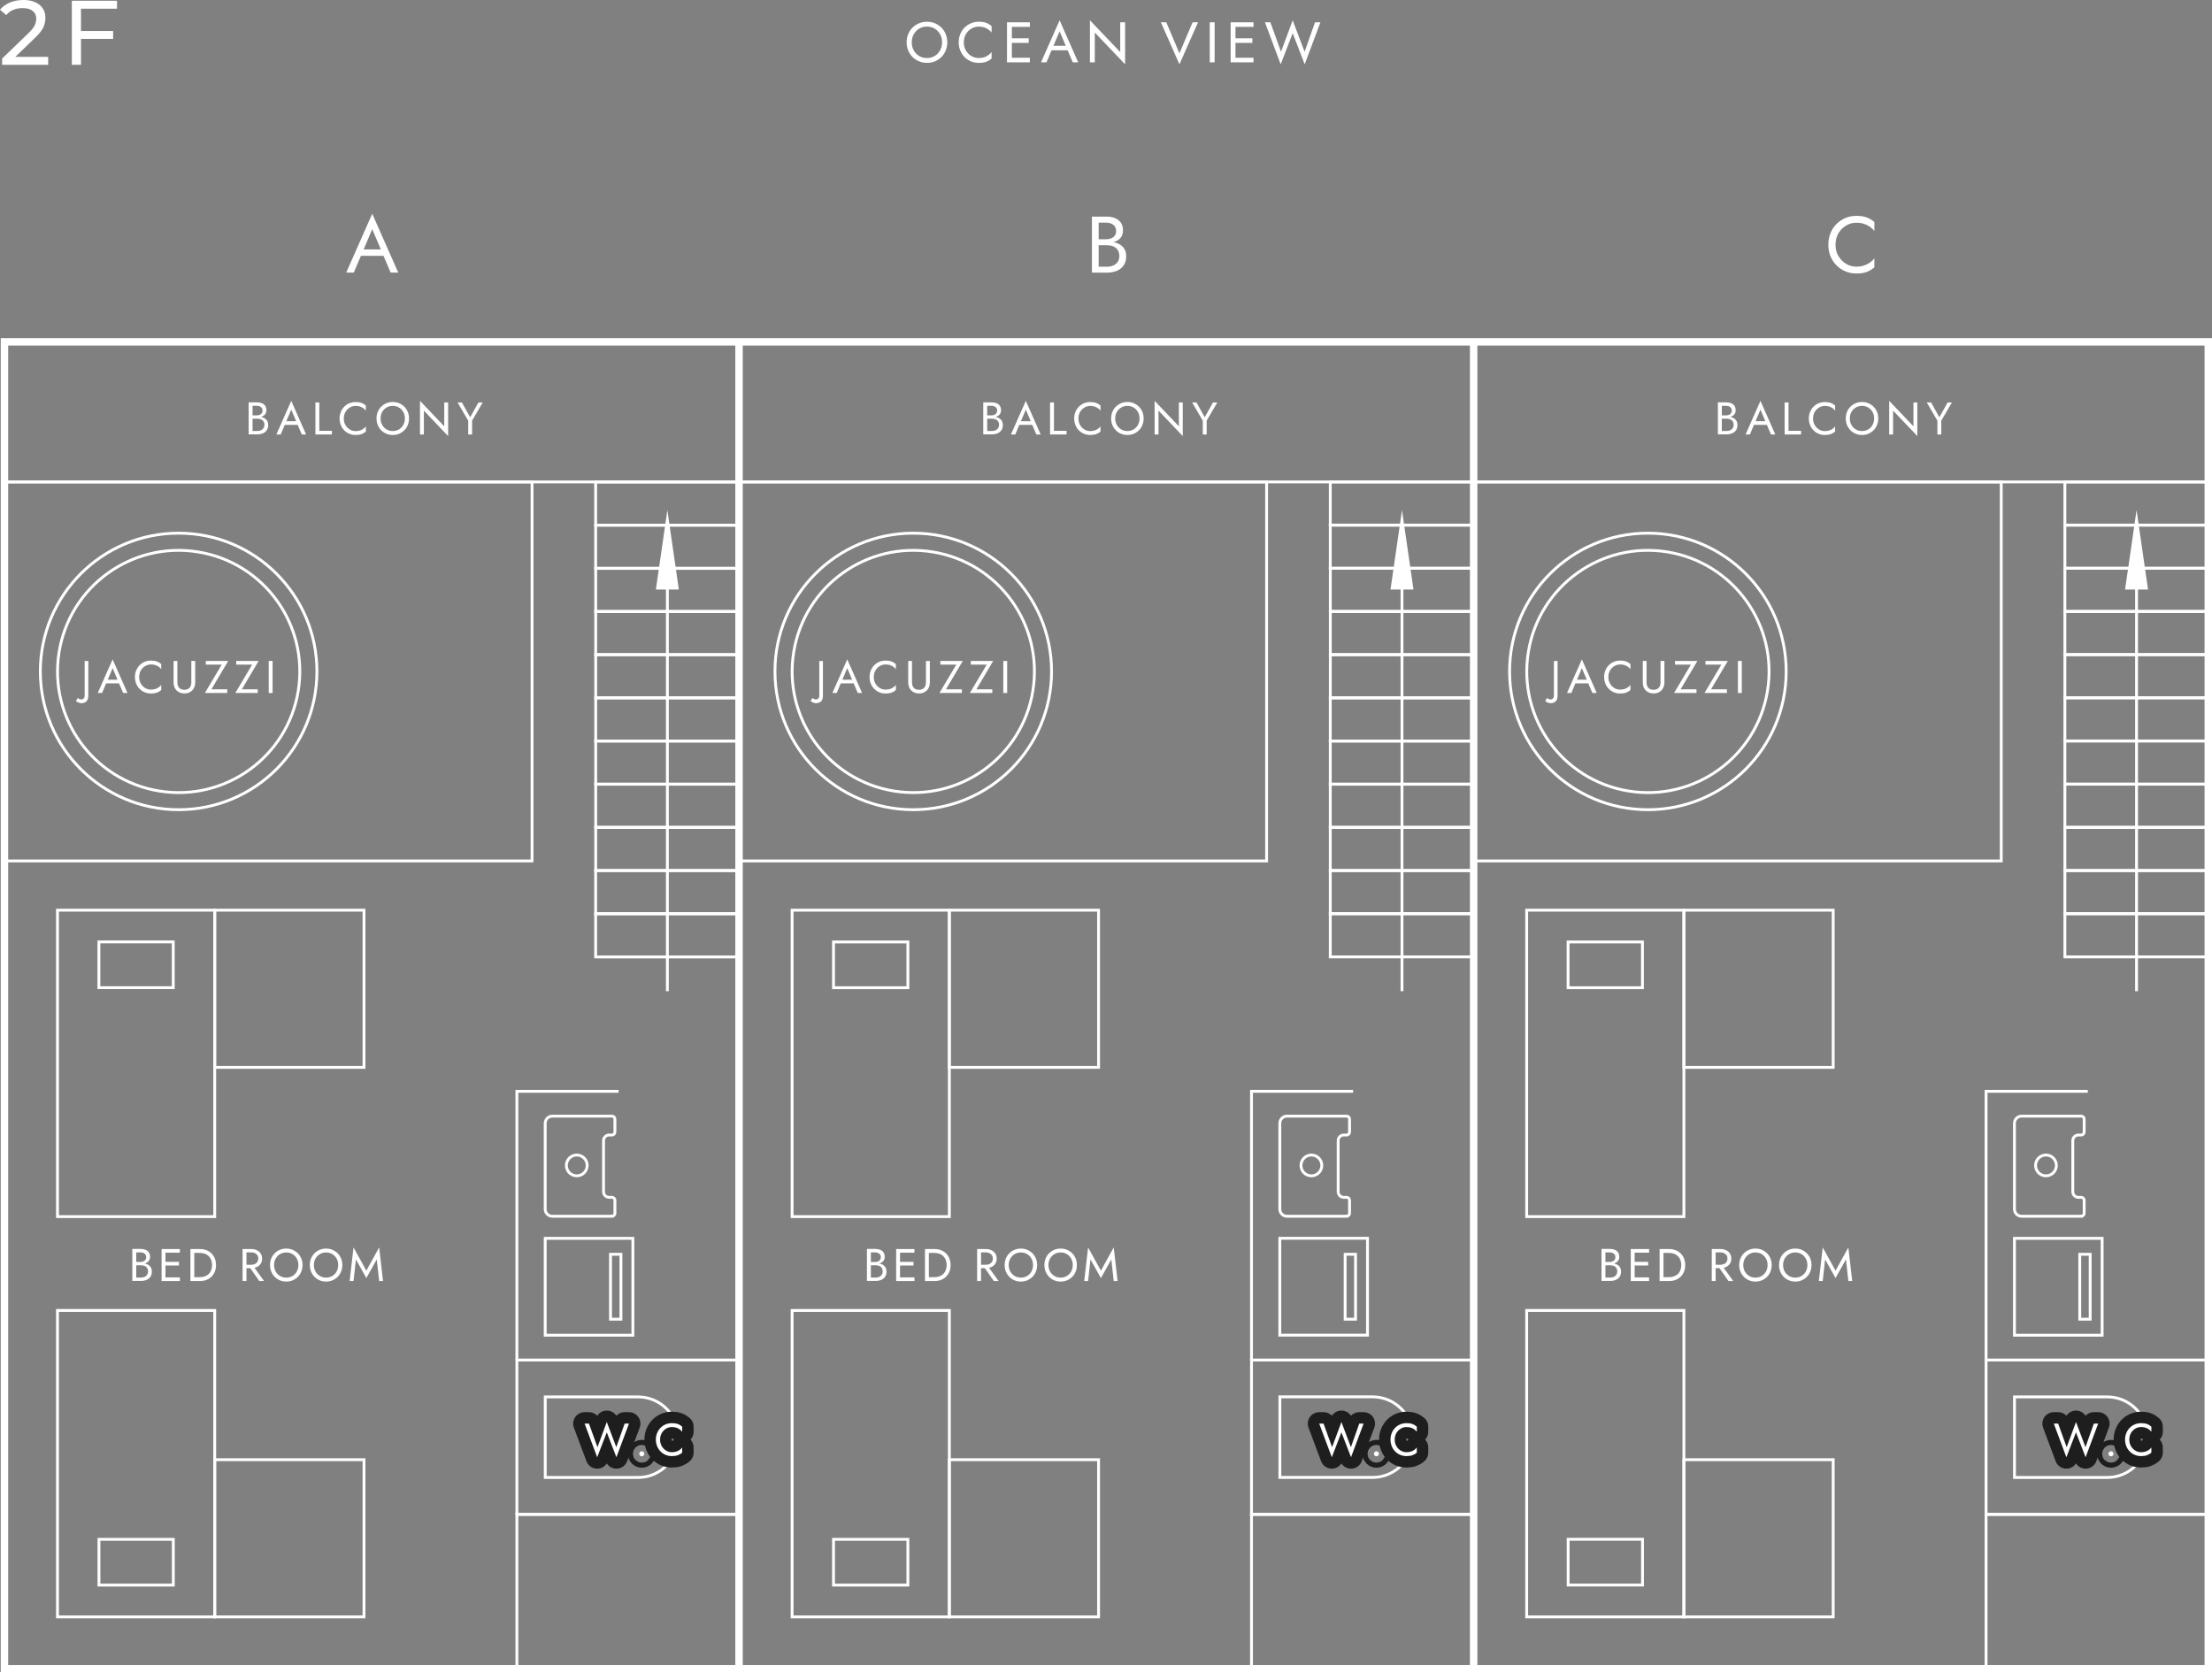 <svg width="566" height="428" viewBox="0 0 566 428" fill="none" xmlns="http://www.w3.org/2000/svg">
<rect x="0" y="0" width="566" height="428" fill="#808080" stroke="none"/>
<g clip-path="url(#clip0_465_6662)">
<path d="M189.115 87.482H1.141V123.336H189.115V87.482Z" stroke="white" stroke-width="0.732" stroke-miterlimit="10"/>
<path d="M189.115 87.482H1.141V427.049H189.115V87.482Z" stroke="white" stroke-width="0.732" stroke-miterlimit="10"/>
<path d="M189.101 387.552H132.258V427.049H189.101V387.552Z" stroke="white" stroke-width="0.732" stroke-miterlimit="10"/>
<path d="M93.138 373.562H54.94V413.79H93.138V373.562Z" stroke="white" stroke-width="0.732" stroke-miterlimit="10"/>
<path d="M173.558 367.81C173.558 373.503 168.933 378.112 163.254 378.112H139.516V357.493H163.254C168.948 357.493 173.558 362.117 173.558 367.795V367.81Z" stroke="white" stroke-width="0.732" stroke-miterlimit="10"/>
<path d="M189.101 348.055H132.258V387.552H189.101V348.055Z" stroke="white" stroke-width="0.732" stroke-miterlimit="10"/>
<path d="M54.94 335.367H14.708V413.791H54.94V335.367Z" stroke="white" stroke-width="0.732" stroke-miterlimit="10"/>
<path d="M25.319 393.946V405.654H44.345V393.946H25.319Z" stroke="white" stroke-width="0.732" stroke-miterlimit="10"/>
<path d="M156.596 311.265H141.331C140.322 311.265 139.502 310.445 139.502 309.435V287.47C139.502 286.46 140.322 285.641 141.331 285.641H156.596C157.006 285.641 157.342 285.977 157.342 286.387V289.723C157.342 290.133 157.006 290.47 156.596 290.47H155.864C155.074 290.47 154.43 291.114 154.43 291.904V304.987C154.43 305.777 155.074 306.421 155.864 306.421H156.596C157.006 306.421 157.342 306.757 157.342 307.167V310.504C157.342 310.913 157.006 311.25 156.596 311.25V311.265Z" stroke="white" stroke-width="0.732" stroke-miterlimit="10"/>
<path d="M147.581 300.919C149.052 300.919 150.245 299.726 150.245 298.255C150.245 296.784 149.052 295.592 147.581 295.592C146.11 295.592 144.917 296.784 144.917 298.255C144.917 299.726 146.11 300.919 147.581 300.919Z" stroke="white" stroke-width="0.732" stroke-miterlimit="10"/>
<path d="M132.258 348.055V279.29H158.28" stroke="white" stroke-width="0.732" stroke-miterlimit="10"/>
<path d="M161.938 341.704V316.914H139.502V341.704H161.938Z" stroke="white" stroke-width="0.732" stroke-miterlimit="10"/>
<path d="M158.879 320.996H156.215V337.606H158.879V320.996Z" stroke="white" stroke-width="0.732" stroke-miterlimit="10"/>
<path d="M152.411 233.851V244.9H189.101V233.851H152.411Z" stroke="white" stroke-width="0.732" stroke-miterlimit="10"/>
<path d="M93.138 232.929H54.94V273.158H93.138V232.929Z" stroke="white" stroke-width="0.732" stroke-miterlimit="10"/>
<path d="M54.94 232.929H14.708V311.352H54.94V232.929Z" stroke="white" stroke-width="0.732" stroke-miterlimit="10"/>
<path d="M44.33 252.759V241.051H25.304V252.759H44.33Z" stroke="white" stroke-width="0.732" stroke-miterlimit="10"/>
<path d="M152.411 222.786V233.836H189.101V222.786H152.411Z" stroke="white" stroke-width="0.732" stroke-miterlimit="10"/>
<path d="M152.425 211.738V222.787H189.116V211.738H152.425Z" stroke="white" stroke-width="0.732" stroke-miterlimit="10"/>
<path d="M152.425 200.69V211.739H189.116V200.69H152.425Z" stroke="white" stroke-width="0.732" stroke-miterlimit="10"/>
<path d="M152.425 189.641V200.69H189.116V189.641H152.425Z" stroke="white" stroke-width="0.732" stroke-miterlimit="10"/>
<path d="M152.425 178.592V189.642H189.116V178.592H152.425Z" stroke="white" stroke-width="0.732" stroke-miterlimit="10"/>
<path d="M152.425 167.544V178.594H189.116V167.544H152.425Z" stroke="white" stroke-width="0.732" stroke-miterlimit="10"/>
<path d="M152.425 156.494V167.544H189.116V156.494H152.425Z" stroke="white" stroke-width="0.732" stroke-miterlimit="10"/>
<path d="M152.425 145.447V156.496H189.116V145.447H152.425Z" stroke="white" stroke-width="0.732" stroke-miterlimit="10"/>
<path d="M45.706 207.217C65.25 207.217 81.094 191.375 81.094 171.832C81.094 152.29 65.25 136.447 45.706 136.447C26.162 136.447 10.318 152.29 10.318 171.832C10.318 191.375 26.162 207.217 45.706 207.217Z" stroke="white" stroke-width="0.732" stroke-miterlimit="10"/>
<path d="M76.312 176.809C79.055 159.912 67.58 143.991 50.682 141.248C33.784 138.505 17.862 149.98 15.119 166.876C12.376 183.773 23.851 199.694 40.749 202.437C57.647 205.18 73.57 193.705 76.312 176.809Z" stroke="white" stroke-width="0.732" stroke-miterlimit="10"/>
<path d="M152.411 134.398V145.447H189.101V134.398H152.411Z" stroke="white" stroke-width="0.732" stroke-miterlimit="10"/>
<path d="M152.411 123.349V134.398H189.101V123.349H152.411Z" stroke="white" stroke-width="0.732" stroke-miterlimit="10"/>
<path d="M170.762 130.535L167.821 150.876H173.704L170.762 130.535Z" fill="white"/>
<path d="M170.763 142.608V253.666" stroke="white" stroke-width="0.732" stroke-miterlimit="10"/>
<path d="M136.135 123.335H1.141V220.329H136.135V123.335Z" stroke="white" stroke-width="0.732" stroke-miterlimit="10"/>
<path d="M377.075 87.482H189.101V123.336H377.075V87.482Z" stroke="white" stroke-width="0.732" stroke-miterlimit="10"/>
<path d="M377.075 87.482H189.101V427.049H377.075V87.482Z" stroke="white" stroke-width="0.732" stroke-miterlimit="10"/>
<path d="M377.075 387.552H320.232V427.049H377.075V387.552Z" stroke="white" stroke-width="0.732" stroke-miterlimit="10"/>
<path d="M361.532 367.795C361.532 373.488 356.907 378.098 351.229 378.098H327.49V357.479H351.229C356.922 357.479 361.532 362.103 361.532 367.781V367.795Z" stroke="white" stroke-width="0.732" stroke-miterlimit="10"/>
<path d="M377.074 348.055H320.231V387.552H377.074V348.055Z" stroke="white" stroke-width="0.732" stroke-miterlimit="10"/>
<path d="M344.57 311.265H329.306C328.296 311.265 327.477 310.445 327.477 309.435V287.47C327.477 286.46 328.296 285.641 329.306 285.641H344.57C344.98 285.641 345.317 285.977 345.317 286.387V289.723C345.317 290.133 344.98 290.47 344.57 290.47H343.839C343.048 290.47 342.404 291.114 342.404 291.904V304.987C342.404 305.777 343.048 306.421 343.839 306.421H344.57C344.98 306.421 345.317 306.757 345.317 307.167V310.504C345.317 310.913 344.98 311.25 344.57 311.25V311.265Z" stroke="white" stroke-width="0.732" stroke-miterlimit="10"/>
<path d="M335.555 300.919C337.026 300.919 338.219 299.726 338.219 298.255C338.219 296.784 337.026 295.592 335.555 295.592C334.084 295.592 332.892 296.784 332.892 298.255C332.892 299.726 334.084 300.919 335.555 300.919Z" stroke="white" stroke-width="0.732" stroke-miterlimit="10"/>
<path d="M320.232 348.054V279.289H346.239" stroke="white" stroke-width="0.732" stroke-miterlimit="10"/>
<path d="M349.912 341.688V316.898H327.476V341.688H349.912Z" stroke="white" stroke-width="0.732" stroke-miterlimit="10"/>
<path d="M346.853 320.996H344.189V337.606H346.853V320.996Z" stroke="white" stroke-width="0.732" stroke-miterlimit="10"/>
<path d="M340.384 233.835V244.885H377.074V233.835H340.384Z" stroke="white" stroke-width="0.732" stroke-miterlimit="10"/>
<path d="M242.914 232.929H202.682V311.352H242.914V232.929Z" stroke="white" stroke-width="0.732" stroke-miterlimit="10"/>
<path d="M232.303 252.774V241.065H213.278V252.774H232.303Z" stroke="white" stroke-width="0.732" stroke-miterlimit="10"/>
<path d="M281.098 232.929H242.9V273.158H281.098V232.929Z" stroke="white" stroke-width="0.732" stroke-miterlimit="10"/>
<path d="M340.384 222.787V233.837H377.074V222.787H340.384Z" stroke="white" stroke-width="0.732" stroke-miterlimit="10"/>
<path d="M340.384 211.738V222.787H377.074V211.738H340.384Z" stroke="white" stroke-width="0.732" stroke-miterlimit="10"/>
<path d="M340.384 200.69V211.739H377.074V200.69H340.384Z" stroke="white" stroke-width="0.732" stroke-miterlimit="10"/>
<path d="M340.384 189.641V200.69H377.074V189.641H340.384Z" stroke="white" stroke-width="0.732" stroke-miterlimit="10"/>
<path d="M340.384 178.592V189.642H377.074V178.592H340.384Z" stroke="white" stroke-width="0.732" stroke-miterlimit="10"/>
<path d="M340.399 167.544V178.594H377.09V167.544H340.399Z" stroke="white" stroke-width="0.732" stroke-miterlimit="10"/>
<path d="M340.399 156.494V167.544H377.09V156.494H340.399Z" stroke="white" stroke-width="0.732" stroke-miterlimit="10"/>
<path d="M340.399 145.431V156.48H377.09V145.431H340.399Z" stroke="white" stroke-width="0.732" stroke-miterlimit="10"/>
<path d="M233.68 207.217C253.224 207.217 269.068 191.375 269.068 171.832C269.068 152.29 253.224 136.447 233.68 136.447C214.136 136.447 198.292 152.29 198.292 171.832C198.292 191.375 214.136 207.217 233.68 207.217Z" stroke="white" stroke-width="0.732" stroke-miterlimit="10"/>
<path d="M264.285 176.808C267.028 159.911 255.553 143.99 238.655 141.247C221.757 138.504 205.835 149.979 203.092 166.875C200.349 183.772 211.824 199.693 228.722 202.436C245.62 205.179 261.542 193.705 264.285 176.808Z" stroke="white" stroke-width="0.732" stroke-miterlimit="10"/>
<path d="M340.384 134.383V145.433H377.074V134.383H340.384Z" stroke="white" stroke-width="0.732" stroke-miterlimit="10"/>
<path d="M340.384 123.335V134.385H377.074V123.335H340.384Z" stroke="white" stroke-width="0.732" stroke-miterlimit="10"/>
<path d="M358.737 130.535L355.795 150.876H361.678L358.737 130.535Z" fill="white"/>
<path d="M358.737 142.608V253.666" stroke="white" stroke-width="0.732" stroke-miterlimit="10"/>
<path d="M324.096 123.335H189.101V220.329H324.096V123.335Z" stroke="white" stroke-width="0.732" stroke-miterlimit="10"/>
<path d="M565.048 87.482H377.074V123.336H565.048V87.482Z" stroke="white" stroke-width="0.732" stroke-miterlimit="10"/>
<path d="M565.048 87.482H377.074V427.049H565.048V87.482Z" stroke="white" stroke-width="0.732" stroke-miterlimit="10"/>
<path d="M565.033 387.552H508.19V427.049H565.033V387.552Z" stroke="white" stroke-width="0.732" stroke-miterlimit="10"/>
<path d="M549.506 367.81C549.506 373.503 544.881 378.112 539.203 378.112H515.464V357.493H539.203C544.896 357.493 549.506 362.118 549.506 367.795V367.81Z" stroke="white" stroke-width="0.732" stroke-miterlimit="10"/>
<path d="M565.033 348.054H508.19V387.551H565.033V348.054Z" stroke="white" stroke-width="0.732" stroke-miterlimit="10"/>
<path d="M242.914 335.367H202.682V413.791H242.914V335.367Z" stroke="white" stroke-width="0.732" stroke-miterlimit="10"/>
<path d="M213.278 393.946V405.654H232.304V393.946H213.278Z" stroke="white" stroke-width="0.732" stroke-miterlimit="10"/>
<path d="M469.071 373.562H430.874V413.79H469.071V373.562Z" stroke="white" stroke-width="0.732" stroke-miterlimit="10"/>
<path d="M281.098 373.562H242.9V413.79H281.098V373.562Z" stroke="white" stroke-width="0.732" stroke-miterlimit="10"/>
<path d="M430.873 335.367H390.641V413.791H430.873V335.367Z" stroke="white" stroke-width="0.732" stroke-miterlimit="10"/>
<path d="M401.252 393.931V405.639H420.278V393.931H401.252Z" stroke="white" stroke-width="0.732" stroke-miterlimit="10"/>
<path d="M532.544 311.265H517.28C516.27 311.265 515.45 310.445 515.45 309.435V287.47C515.45 286.46 516.27 285.641 517.28 285.641H532.544C532.954 285.641 533.29 285.977 533.29 286.387V289.723C533.29 290.133 532.954 290.47 532.544 290.47H531.812C531.022 290.47 530.378 291.114 530.378 291.904V304.987C530.378 305.777 531.022 306.421 531.812 306.421H532.544C532.954 306.421 533.29 306.757 533.29 307.167V310.504C533.29 310.913 532.954 311.25 532.544 311.25V311.265Z" stroke="white" stroke-width="0.732" stroke-miterlimit="10"/>
<path d="M523.514 300.919C524.985 300.919 526.178 299.726 526.178 298.255C526.178 296.784 524.985 295.592 523.514 295.592C522.043 295.592 520.851 296.784 520.851 298.255C520.851 299.726 522.043 300.919 523.514 300.919Z" stroke="white" stroke-width="0.732" stroke-miterlimit="10"/>
<path d="M508.19 348.054V279.289H534.212" stroke="white" stroke-width="0.732" stroke-miterlimit="10"/>
<path d="M537.886 341.704V316.914H515.451V341.704H537.886Z" stroke="white" stroke-width="0.732" stroke-miterlimit="10"/>
<path d="M534.827 320.996H532.164V337.606H534.827V320.996Z" stroke="white" stroke-width="0.732" stroke-miterlimit="10"/>
<path d="M528.358 233.835V244.885H565.049V233.835H528.358Z" stroke="white" stroke-width="0.732" stroke-miterlimit="10"/>
<path d="M469.071 232.93H430.874V273.159H469.071V232.93Z" stroke="white" stroke-width="0.732" stroke-miterlimit="10"/>
<path d="M430.873 232.929H390.641V311.352H430.873V232.929Z" stroke="white" stroke-width="0.732" stroke-miterlimit="10"/>
<path d="M420.262 252.774V241.065H401.237V252.774H420.262Z" stroke="white" stroke-width="0.732" stroke-miterlimit="10"/>
<path d="M528.358 222.787V233.837H565.049V222.787H528.358Z" stroke="white" stroke-width="0.732" stroke-miterlimit="10"/>
<path d="M528.358 211.738V222.787H565.049V211.738H528.358Z" stroke="white" stroke-width="0.732" stroke-miterlimit="10"/>
<path d="M528.358 200.69V211.739H565.049V200.69H528.358Z" stroke="white" stroke-width="0.732" stroke-miterlimit="10"/>
<path d="M528.358 189.626V200.676H565.049V189.626H528.358Z" stroke="white" stroke-width="0.732" stroke-miterlimit="10"/>
<path d="M528.358 178.577V189.627H565.049V178.577H528.358Z" stroke="white" stroke-width="0.732" stroke-miterlimit="10"/>
<path d="M528.358 167.529V178.578H565.049V167.529H528.358Z" stroke="white" stroke-width="0.732" stroke-miterlimit="10"/>
<path d="M528.358 156.48V167.529H565.049V156.48H528.358Z" stroke="white" stroke-width="0.732" stroke-miterlimit="10"/>
<path d="M528.358 145.432V156.481H565.049V145.432H528.358Z" stroke="white" stroke-width="0.732" stroke-miterlimit="10"/>
<path d="M421.653 207.217C441.197 207.217 457.041 191.375 457.041 171.832C457.041 152.29 441.197 136.447 421.653 136.447C402.109 136.447 386.265 152.29 386.265 171.832C386.265 191.375 402.109 207.217 421.653 207.217Z" stroke="white" stroke-width="0.732" stroke-miterlimit="10"/>
<path d="M452.259 176.808C455.002 159.911 443.527 143.99 426.629 141.247C409.73 138.504 393.808 149.979 391.065 166.875C388.322 183.772 399.797 199.693 416.695 202.436C433.594 205.179 449.516 193.705 452.259 176.808Z" stroke="white" stroke-width="0.732" stroke-miterlimit="10"/>
<path d="M528.358 134.383V145.433H565.049V134.383H528.358Z" stroke="white" stroke-width="0.732" stroke-miterlimit="10"/>
<path d="M528.358 123.335V134.385H565.049V123.335H528.358Z" stroke="white" stroke-width="0.732" stroke-miterlimit="10"/>
<path d="M546.697 130.535L543.755 150.876H549.638L546.697 130.535Z" fill="white"/>
<path d="M546.696 142.608V253.666" stroke="white" stroke-width="0.732" stroke-miterlimit="10"/>
<path d="M512.069 123.335H377.074V220.329H512.069V123.335Z" stroke="white" stroke-width="0.732" stroke-miterlimit="10"/>
<path d="M565.048 87.482H1.141V427.049H565.048V87.482Z" stroke="white" stroke-width="1.903" stroke-miterlimit="10"/>
<path d="M535.764 364.328H536.876L533.657 372.933L531.198 366.567L528.739 372.933L525.52 364.328H526.632L528.812 370.357L531.198 363.918L533.627 370.357L535.764 364.328Z" stroke="#1E1E1E" stroke-width="5.854" stroke-linecap="round" stroke-linejoin="round"/>
<path d="M539.7 371.601C539.832 371.484 539.978 371.411 540.154 371.411C540.329 371.411 540.49 371.47 540.607 371.601C540.724 371.733 540.797 371.879 540.797 372.055C540.797 372.23 540.739 372.376 540.607 372.508C540.475 372.64 540.329 372.698 540.154 372.698C539.978 372.698 539.832 372.64 539.7 372.508C539.569 372.376 539.51 372.23 539.51 372.055C539.51 371.879 539.569 371.718 539.7 371.601Z" stroke="#1E1E1E" stroke-width="5.854" stroke-linecap="round" stroke-linejoin="round"/>
<path d="M545.262 370.094C545.54 370.577 545.921 370.958 546.375 371.236C546.828 371.514 547.34 371.646 547.867 371.646C548.263 371.646 548.614 371.587 548.936 371.499C549.258 371.411 549.55 371.25 549.814 371.075C550.077 370.899 550.311 370.68 550.487 370.431V371.748C550.15 372.055 549.77 372.275 549.36 372.421C548.95 372.568 548.453 372.641 547.853 372.641C547.253 372.641 546.755 372.538 546.257 372.333C545.76 372.129 545.321 371.836 544.955 371.455C544.574 371.075 544.282 370.636 544.077 370.109C543.872 369.597 543.755 369.026 543.755 368.426C543.755 367.826 543.857 367.255 544.077 366.743C544.282 366.231 544.574 365.777 544.955 365.396C545.335 365.016 545.76 364.723 546.257 364.518C546.755 364.313 547.282 364.211 547.853 364.211C548.453 364.211 548.95 364.284 549.36 364.43C549.77 364.577 550.136 364.811 550.487 365.104V366.421C550.297 366.172 550.077 365.967 549.814 365.777C549.55 365.587 549.258 365.455 548.936 365.352C548.614 365.25 548.248 365.206 547.867 365.206C547.326 365.206 546.828 365.338 546.375 365.616C545.921 365.894 545.54 366.26 545.262 366.743C544.984 367.226 544.838 367.782 544.838 368.426C544.838 369.07 544.984 369.611 545.262 370.094Z" stroke="#1E1E1E" stroke-width="5.854" stroke-linecap="round" stroke-linejoin="round"/>
<path d="M535.764 364.328H536.876L533.657 372.933L531.198 366.567L528.739 372.933L525.52 364.328H526.632L528.812 370.357L531.198 363.918L533.627 370.357L535.764 364.328Z" fill="white"/>
<path d="M539.7 371.601C539.832 371.484 539.978 371.411 540.154 371.411C540.329 371.411 540.49 371.47 540.607 371.601C540.724 371.733 540.797 371.879 540.797 372.055C540.797 372.23 540.739 372.376 540.607 372.508C540.475 372.64 540.329 372.698 540.154 372.698C539.978 372.698 539.832 372.64 539.7 372.508C539.569 372.376 539.51 372.23 539.51 372.055C539.51 371.879 539.569 371.718 539.7 371.601Z" fill="white"/>
<path d="M545.262 370.094C545.54 370.577 545.921 370.958 546.375 371.236C546.828 371.514 547.34 371.646 547.867 371.646C548.263 371.646 548.614 371.587 548.936 371.499C549.258 371.411 549.55 371.25 549.814 371.075C550.077 370.899 550.311 370.68 550.487 370.431V371.748C550.15 372.055 549.77 372.275 549.36 372.421C548.95 372.568 548.453 372.641 547.853 372.641C547.253 372.641 546.755 372.538 546.257 372.333C545.76 372.129 545.321 371.836 544.955 371.455C544.574 371.075 544.282 370.636 544.077 370.109C543.872 369.597 543.755 369.026 543.755 368.426C543.755 367.826 543.857 367.255 544.077 366.743C544.282 366.231 544.574 365.777 544.955 365.396C545.335 365.016 545.76 364.723 546.257 364.518C546.755 364.313 547.282 364.211 547.853 364.211C548.453 364.211 548.95 364.284 549.36 364.43C549.77 364.577 550.136 364.811 550.487 365.104V366.421C550.297 366.172 550.077 365.967 549.814 365.777C549.55 365.587 549.258 365.455 548.936 365.352C548.614 365.25 548.248 365.206 547.867 365.206C547.326 365.206 546.828 365.338 546.375 365.616C545.921 365.894 545.54 366.26 545.262 366.743C544.984 367.226 544.838 367.782 544.838 368.426C544.838 369.07 544.984 369.611 545.262 370.094Z" fill="white"/>
<path d="M347.804 364.328H348.916L345.696 372.933L343.238 366.567L340.779 372.933L337.559 364.328H338.671L340.852 370.357L343.238 363.918L345.667 370.357L347.804 364.328Z" stroke="#1E1E1E" stroke-width="5.854" stroke-linecap="round" stroke-linejoin="round"/>
<path d="M351.74 371.6C351.872 371.483 352.018 371.41 352.194 371.41C352.369 371.41 352.53 371.469 352.647 371.6C352.764 371.732 352.837 371.878 352.837 372.054C352.837 372.229 352.779 372.375 352.647 372.507C352.516 372.639 352.369 372.697 352.194 372.697C352.018 372.697 351.872 372.639 351.74 372.507C351.609 372.375 351.55 372.229 351.55 372.054C351.55 371.878 351.609 371.717 351.74 371.6Z" stroke="#1E1E1E" stroke-width="5.854" stroke-linecap="round" stroke-linejoin="round"/>
<path d="M357.302 370.094C357.58 370.577 357.961 370.958 358.415 371.236C358.868 371.514 359.381 371.646 359.907 371.646C360.303 371.646 360.654 371.587 360.976 371.499C361.298 371.411 361.59 371.25 361.854 371.075C362.117 370.899 362.351 370.68 362.527 370.431V371.748C362.19 372.055 361.81 372.275 361.4 372.421C360.99 372.568 360.493 372.641 359.893 372.641C359.293 372.641 358.795 372.538 358.298 372.333C357.8 372.129 357.361 371.836 356.995 371.455C356.614 371.075 356.322 370.636 356.117 370.109C355.912 369.597 355.795 369.026 355.795 368.426C355.795 367.826 355.897 367.255 356.117 366.743C356.322 366.231 356.614 365.777 356.995 365.396C357.376 365.016 357.8 364.723 358.298 364.518C358.795 364.313 359.322 364.211 359.893 364.211C360.493 364.211 360.99 364.284 361.4 364.43C361.81 364.577 362.176 364.811 362.527 365.104V366.421C362.337 366.172 362.117 365.967 361.854 365.777C361.59 365.587 361.298 365.455 360.976 365.352C360.654 365.25 360.288 365.206 359.907 365.206C359.366 365.206 358.868 365.338 358.415 365.616C357.961 365.894 357.58 366.26 357.302 366.743C357.024 367.226 356.878 367.782 356.878 368.426C356.878 369.07 357.024 369.611 357.302 370.094Z" stroke="#1E1E1E" stroke-width="5.854" stroke-linecap="round" stroke-linejoin="round"/>
<path d="M347.804 364.328H348.916L345.696 372.933L343.238 366.567L340.779 372.933L337.559 364.328H338.671L340.852 370.357L343.238 363.918L345.667 370.357L347.804 364.328Z" fill="white"/>
<path d="M351.74 371.6C351.872 371.483 352.018 371.41 352.194 371.41C352.369 371.41 352.53 371.469 352.647 371.6C352.764 371.732 352.837 371.878 352.837 372.054C352.837 372.229 352.779 372.375 352.647 372.507C352.516 372.639 352.369 372.697 352.194 372.697C352.018 372.697 351.872 372.639 351.74 372.507C351.609 372.375 351.55 372.229 351.55 372.054C351.55 371.878 351.609 371.717 351.74 371.6Z" fill="white"/>
<path d="M357.302 370.094C357.58 370.577 357.961 370.958 358.415 371.236C358.868 371.514 359.381 371.646 359.907 371.646C360.303 371.646 360.654 371.587 360.976 371.499C361.298 371.411 361.59 371.25 361.854 371.075C362.117 370.899 362.351 370.68 362.527 370.431V371.748C362.19 372.055 361.81 372.275 361.4 372.421C360.99 372.568 360.493 372.641 359.893 372.641C359.293 372.641 358.795 372.538 358.298 372.333C357.8 372.129 357.361 371.836 356.995 371.455C356.614 371.075 356.322 370.636 356.117 370.109C355.912 369.597 355.795 369.026 355.795 368.426C355.795 367.826 355.897 367.255 356.117 366.743C356.322 366.231 356.614 365.777 356.995 365.396C357.376 365.016 357.8 364.723 358.298 364.518C358.795 364.313 359.322 364.211 359.893 364.211C360.493 364.211 360.99 364.284 361.4 364.43C361.81 364.577 362.176 364.811 362.527 365.104V366.421C362.337 366.172 362.117 365.967 361.854 365.777C361.59 365.587 361.298 365.455 360.976 365.352C360.654 365.25 360.288 365.206 359.907 365.206C359.366 365.206 358.868 365.338 358.415 365.616C357.961 365.894 357.58 366.26 357.302 366.743C357.024 367.226 356.878 367.782 356.878 368.426C356.878 369.07 357.024 369.611 357.302 370.094Z" fill="white"/>
<path d="M159.83 364.328H160.942L157.722 372.933L155.263 366.567L152.805 372.933L149.585 364.328H150.697L152.878 370.357L155.263 363.918L157.693 370.357L159.83 364.328Z" stroke="#1E1E1E" stroke-width="5.854" stroke-linecap="round" stroke-linejoin="round"/>
<path d="M163.766 371.6C163.898 371.483 164.044 371.41 164.22 371.41C164.395 371.41 164.556 371.469 164.673 371.6C164.79 371.732 164.863 371.878 164.863 372.054C164.863 372.229 164.805 372.375 164.673 372.507C164.541 372.639 164.395 372.697 164.22 372.697C164.044 372.697 163.898 372.639 163.766 372.507C163.635 372.375 163.576 372.229 163.576 372.054C163.576 371.878 163.635 371.717 163.766 371.6Z" stroke="#1E1E1E" stroke-width="5.854" stroke-linecap="round" stroke-linejoin="round"/>
<path d="M169.327 370.094C169.605 370.577 169.986 370.958 170.44 371.236C170.893 371.514 171.405 371.646 171.932 371.646C172.327 371.646 172.679 371.587 173.001 371.499C173.323 371.411 173.615 371.25 173.879 371.075C174.142 370.899 174.376 370.68 174.552 370.431V371.748C174.215 372.055 173.835 372.275 173.425 372.421C173.015 372.568 172.518 372.641 171.918 372.641C171.318 372.641 170.82 372.538 170.322 372.333C169.825 372.129 169.386 371.836 169.02 371.455C168.639 371.075 168.347 370.636 168.142 370.109C167.937 369.597 167.82 369.026 167.82 368.426C167.82 367.826 167.922 367.255 168.142 366.743C168.347 366.231 168.639 365.777 169.02 365.396C169.4 365.016 169.825 364.723 170.322 364.518C170.82 364.313 171.347 364.211 171.918 364.211C172.518 364.211 173.015 364.284 173.425 364.43C173.835 364.577 174.201 364.811 174.552 365.104V366.421C174.362 366.172 174.142 365.967 173.879 365.777C173.615 365.587 173.323 365.455 173.001 365.352C172.679 365.25 172.313 365.206 171.932 365.206C171.391 365.206 170.893 365.338 170.44 365.616C169.986 365.894 169.605 366.26 169.327 366.743C169.049 367.226 168.903 367.782 168.903 368.426C168.903 369.07 169.049 369.611 169.327 370.094Z" stroke="#1E1E1E" stroke-width="5.854" stroke-linecap="round" stroke-linejoin="round"/>
<path d="M159.83 364.328H160.942L157.722 372.933L155.263 366.567L152.805 372.933L149.585 364.328H150.697L152.878 370.357L155.263 363.918L157.693 370.357L159.83 364.328Z" fill="white"/>
<path d="M163.766 371.6C163.898 371.483 164.044 371.41 164.22 371.41C164.395 371.41 164.556 371.469 164.673 371.6C164.79 371.732 164.863 371.878 164.863 372.054C164.863 372.229 164.805 372.375 164.673 372.507C164.541 372.639 164.395 372.697 164.22 372.697C164.044 372.697 163.898 372.639 163.766 372.507C163.635 372.375 163.576 372.229 163.576 372.054C163.576 371.878 163.635 371.717 163.766 371.6Z" fill="white"/>
<path d="M169.327 370.094C169.605 370.577 169.986 370.958 170.44 371.236C170.893 371.514 171.405 371.646 171.932 371.646C172.327 371.646 172.679 371.587 173.001 371.499C173.323 371.411 173.615 371.25 173.879 371.075C174.142 370.899 174.376 370.68 174.552 370.431V371.748C174.215 372.055 173.835 372.275 173.425 372.421C173.015 372.568 172.518 372.641 171.918 372.641C171.318 372.641 170.82 372.538 170.322 372.333C169.825 372.129 169.386 371.836 169.02 371.455C168.639 371.075 168.347 370.636 168.142 370.109C167.937 369.597 167.82 369.026 167.82 368.426C167.82 367.826 167.922 367.255 168.142 366.743C168.347 366.231 168.639 365.777 169.02 365.396C169.4 365.016 169.825 364.723 170.322 364.518C170.82 364.313 171.347 364.211 171.918 364.211C172.518 364.211 173.015 364.284 173.425 364.43C173.835 364.577 174.201 364.811 174.552 365.104V366.421C174.362 366.172 174.142 365.967 173.879 365.777C173.615 365.587 173.323 365.455 173.001 365.352C172.679 365.25 172.313 365.206 171.932 365.206C171.391 365.206 170.893 365.338 170.44 365.616C169.986 365.894 169.605 366.26 169.327 366.743C169.049 367.226 168.903 367.782 168.903 368.426C168.903 369.07 169.049 369.611 169.327 370.094Z" fill="white"/>
<path d="M418.272 319.65V327.846H417.277V319.65H418.272ZM417.833 319.65H421.96V320.587H417.833V319.65ZM417.833 322.929H421.726V323.865H417.833V322.929ZM417.833 326.909H421.96V327.846H417.833V326.909Z" fill="white"/>
<path d="M230.298 319.65V327.846H229.303V319.65H230.298ZM229.859 319.65H233.986V320.587H229.859V319.65ZM229.859 322.929H233.752V323.865H229.859V322.929ZM229.859 326.909H233.986V327.846H229.859V326.909Z" fill="white"/>
<path d="M49.715 319.65V327.846H48.72V319.65H49.715ZM49.276 327.846V326.851H51.179C51.633 326.851 52.057 326.778 52.438 326.631C52.818 326.485 53.155 326.28 53.418 326.017C53.696 325.753 53.901 325.417 54.047 325.036C54.194 324.656 54.267 324.231 54.267 323.748C54.267 323.265 54.194 322.841 54.047 322.46C53.901 322.08 53.681 321.758 53.418 321.48C53.14 321.216 52.818 320.997 52.438 320.865C52.057 320.733 51.633 320.646 51.179 320.646H49.276V319.65H51.179C51.969 319.65 52.686 319.826 53.301 320.163C53.916 320.514 54.399 320.982 54.75 321.597C55.101 322.212 55.277 322.929 55.277 323.748C55.277 324.568 55.101 325.285 54.75 325.9C54.399 326.514 53.916 326.997 53.301 327.334C52.686 327.67 51.984 327.846 51.179 327.846H49.276Z" fill="white"/>
<path d="M425.649 319.65V327.846H424.653V319.65H425.649ZM425.209 327.846V326.851H427.112C427.566 326.851 427.99 326.778 428.371 326.631C428.751 326.485 429.088 326.28 429.351 326.017C429.629 325.753 429.834 325.417 429.98 325.036C430.127 324.656 430.2 324.231 430.2 323.748C430.2 323.265 430.127 322.841 429.98 322.46C429.834 322.08 429.615 321.758 429.351 321.48C429.073 321.216 428.751 320.997 428.371 320.865C427.99 320.733 427.566 320.646 427.112 320.646H425.209V319.65H427.112C427.902 319.65 428.619 319.826 429.234 320.163C429.849 320.514 430.332 320.982 430.683 321.597C431.034 322.212 431.21 322.929 431.21 323.748C431.21 324.568 431.034 325.285 430.683 325.9C430.332 326.514 429.849 326.997 429.234 327.334C428.619 327.67 427.917 327.846 427.112 327.846H425.209Z" fill="white"/>
<path d="M237.675 319.649V327.845H236.68V319.649H237.675ZM237.236 327.845V326.85H239.139C239.593 326.85 240.017 326.777 240.397 326.63C240.778 326.484 241.115 326.279 241.378 326.016C241.656 325.752 241.861 325.416 242.007 325.035C242.154 324.655 242.227 324.23 242.227 323.747C242.227 323.264 242.154 322.84 242.007 322.459C241.861 322.079 241.641 321.757 241.378 321.479C241.1 321.215 240.778 320.996 240.397 320.864C240.017 320.732 239.593 320.645 239.139 320.645H237.236V319.649H239.139C239.929 319.649 240.646 319.825 241.261 320.162C241.876 320.513 242.359 320.981 242.71 321.596C243.061 322.211 243.237 322.928 243.237 323.747C243.237 324.567 243.061 325.284 242.71 325.899C242.359 326.513 241.876 326.996 241.261 327.333C240.646 327.669 239.944 327.845 239.139 327.845H237.236Z" fill="white"/>
<path d="M42.34 319.649V327.845H41.345V319.649H42.34ZM41.901 319.649H46.028V320.586H41.901V319.649ZM41.901 322.928H45.794V323.864H41.901V322.928ZM41.901 326.908H46.028V327.845H41.901V326.908Z" fill="white"/>
<path d="M251.022 319.65V327.846H250.027V319.65H251.022ZM250.583 319.65H252.251C252.778 319.65 253.261 319.753 253.671 319.943C254.095 320.148 254.417 320.426 254.666 320.792C254.915 321.158 255.032 321.597 255.032 322.109C255.032 322.621 254.915 323.046 254.666 323.412C254.417 323.777 254.095 324.07 253.671 324.26C253.247 324.465 252.778 324.553 252.251 324.553H250.583V323.675H252.251C252.603 323.675 252.91 323.617 253.188 323.485C253.466 323.353 253.671 323.177 253.817 322.943C253.964 322.709 254.052 322.431 254.052 322.094C254.052 321.758 253.978 321.48 253.817 321.246C253.656 321.011 253.451 320.836 253.188 320.704C252.925 320.587 252.603 320.514 252.251 320.514H250.583V319.636V319.65ZM252.603 323.807L255.53 327.846H254.3L251.49 323.807H252.603Z" fill="white"/>
<path d="M63.063 319.649V327.845H62.068V319.649H63.063ZM62.624 319.649H64.292C64.819 319.649 65.302 319.752 65.712 319.942C66.136 320.147 66.458 320.425 66.707 320.791C66.956 321.157 67.073 321.596 67.073 322.108C67.073 322.62 66.956 323.045 66.707 323.411C66.458 323.777 66.136 324.069 65.712 324.259C65.288 324.464 64.819 324.552 64.292 324.552H62.624V323.674H64.292C64.644 323.674 64.951 323.616 65.229 323.484C65.507 323.352 65.712 323.176 65.858 322.942C66.005 322.708 66.093 322.43 66.093 322.093C66.093 321.757 66.019 321.479 65.858 321.245C65.697 321.01 65.493 320.835 65.229 320.703C64.966 320.586 64.644 320.513 64.292 320.513H62.624V319.635V319.649ZM64.644 323.806L67.571 327.845H66.341L63.531 323.806H64.644Z" fill="white"/>
<path d="M438.995 319.649V327.845H438V319.649H438.995ZM438.556 319.649H440.225C440.751 319.649 441.234 319.752 441.644 319.942C442.069 320.147 442.391 320.425 442.639 320.791C442.888 321.157 443.005 321.596 443.005 322.108C443.005 322.62 442.888 323.045 442.639 323.411C442.391 323.777 442.069 324.069 441.644 324.259C441.22 324.464 440.751 324.552 440.225 324.552H438.556V323.674H440.225C440.576 323.674 440.883 323.616 441.161 323.484C441.439 323.352 441.644 323.176 441.79 322.942C441.937 322.708 442.025 322.43 442.025 322.093C442.025 321.757 441.951 321.479 441.79 321.245C441.63 321.01 441.425 320.835 441.161 320.703C440.898 320.586 440.576 320.513 440.225 320.513H438.556V319.635V319.649ZM440.576 323.806L443.503 327.845H442.273L439.464 323.806H440.576Z" fill="white"/>
<path d="M410.589 322.957H411.906C412.184 322.957 412.419 322.913 412.638 322.811C412.858 322.723 413.033 322.576 413.15 322.401C413.282 322.225 413.341 322.006 413.341 321.742C413.341 321.347 413.209 321.054 412.931 320.835C412.653 320.615 412.316 320.513 411.906 320.513H410.794V326.952H412.023C412.375 326.952 412.682 326.894 412.96 326.762C413.223 326.63 413.443 326.455 413.589 326.221C413.736 325.986 413.823 325.708 413.823 325.372C413.823 325.123 413.78 324.903 413.692 324.699C413.604 324.508 413.487 324.333 413.326 324.201C413.165 324.069 412.975 323.967 412.755 323.908C412.536 323.85 412.301 323.806 412.023 323.806H410.589V323.25H412.023C412.419 323.25 412.784 323.294 413.121 323.381C413.458 323.469 413.75 323.601 413.999 323.776C414.248 323.952 414.453 324.172 414.585 324.45C414.731 324.728 414.789 325.05 414.789 325.416C414.789 325.957 414.672 326.396 414.424 326.762C414.175 327.113 413.853 327.377 413.428 327.552C413.004 327.728 412.536 327.816 412.009 327.816H409.784V319.62H411.892C412.389 319.62 412.814 319.693 413.18 319.84C413.545 319.986 413.823 320.206 414.028 320.513C414.233 320.82 414.336 321.201 414.336 321.669C414.336 322.05 414.233 322.386 414.028 322.65C413.823 322.928 413.545 323.133 413.18 323.264C412.814 323.411 412.389 323.469 411.892 323.469H410.574V322.913L410.589 322.957Z" fill="white"/>
<path d="M222.63 322.958H223.947C224.225 322.958 224.46 322.914 224.679 322.812C224.899 322.724 225.074 322.577 225.191 322.402C225.323 322.226 225.382 322.007 225.382 321.743C225.382 321.348 225.25 321.055 224.972 320.836C224.694 320.616 224.357 320.514 223.947 320.514H222.835V326.953H224.064C224.416 326.953 224.723 326.895 225.001 326.763C225.264 326.631 225.484 326.456 225.63 326.222C225.777 325.987 225.864 325.709 225.864 325.373C225.864 325.124 225.821 324.904 225.733 324.699C225.645 324.509 225.528 324.334 225.367 324.202C225.206 324.07 225.016 323.968 224.796 323.909C224.577 323.851 224.342 323.807 224.064 323.807H222.63V323.251H224.064C224.46 323.251 224.825 323.295 225.162 323.382C225.499 323.47 225.791 323.602 226.04 323.777C226.289 323.953 226.494 324.173 226.626 324.451C226.772 324.729 226.83 325.051 226.83 325.417C226.83 325.958 226.713 326.397 226.465 326.763C226.216 327.114 225.894 327.378 225.469 327.553C225.045 327.729 224.577 327.817 224.05 327.817H221.825V319.621H223.933C224.43 319.621 224.855 319.694 225.221 319.841C225.586 319.987 225.864 320.207 226.069 320.514C226.274 320.821 226.377 321.202 226.377 321.67C226.377 322.051 226.274 322.387 226.069 322.651C225.864 322.929 225.586 323.134 225.221 323.265C224.855 323.412 224.43 323.47 223.933 323.47H222.615V322.914L222.63 322.958Z" fill="white"/>
<path d="M34.657 322.958H35.974C36.252 322.958 36.486 322.914 36.705 322.812C36.925 322.724 37.101 322.577 37.218 322.402C37.349 322.226 37.408 322.007 37.408 321.743C37.408 321.348 37.276 321.055 36.998 320.836C36.72 320.616 36.383 320.514 35.974 320.514H34.861V326.953H36.091C36.442 326.953 36.749 326.895 37.027 326.763C37.291 326.631 37.51 326.456 37.657 326.222C37.803 325.987 37.891 325.709 37.891 325.373C37.891 325.124 37.847 324.904 37.759 324.699C37.671 324.509 37.554 324.334 37.393 324.202C37.232 324.07 37.042 323.968 36.822 323.909C36.603 323.851 36.369 323.807 36.091 323.807H34.657V323.251H36.091C36.486 323.251 36.852 323.295 37.188 323.382C37.525 323.47 37.818 323.602 38.066 323.777C38.315 323.953 38.52 324.173 38.652 324.451C38.798 324.729 38.857 325.051 38.857 325.417C38.857 325.958 38.74 326.397 38.491 326.763C38.242 327.114 37.92 327.378 37.496 327.553C37.071 327.729 36.603 327.817 36.076 327.817H33.852V319.621H35.959C36.457 319.621 36.881 319.694 37.247 319.841C37.613 319.987 37.891 320.207 38.096 320.514C38.301 320.821 38.403 321.202 38.403 321.67C38.403 322.051 38.301 322.387 38.096 322.651C37.891 322.929 37.613 323.134 37.247 323.265C36.881 323.412 36.457 323.47 35.959 323.47H34.642V322.914L34.657 322.958Z" fill="white"/>
<path d="M455.519 322.08C455.724 321.567 456.017 321.128 456.397 320.748C456.778 320.367 457.217 320.075 457.715 319.855C458.227 319.636 458.768 319.533 459.368 319.533C459.968 319.533 460.524 319.636 461.022 319.855C461.52 320.075 461.959 320.367 462.339 320.748C462.72 321.128 462.998 321.567 463.217 322.08C463.422 322.592 463.525 323.148 463.525 323.748C463.525 324.348 463.422 324.89 463.217 325.417C463.012 325.929 462.72 326.382 462.339 326.763C461.959 327.143 461.52 327.436 461.022 327.656C460.524 327.875 459.968 327.978 459.368 327.978C458.768 327.978 458.227 327.875 457.715 327.656C457.202 327.436 456.763 327.143 456.397 326.763C456.031 326.382 455.739 325.943 455.519 325.417C455.314 324.904 455.212 324.348 455.212 323.748C455.212 323.148 455.314 322.592 455.519 322.08ZM456.661 325.402C456.924 325.885 457.305 326.265 457.773 326.543C458.241 326.822 458.768 326.968 459.368 326.968C459.968 326.968 460.495 326.822 460.964 326.543C461.432 326.265 461.798 325.885 462.061 325.402C462.325 324.919 462.471 324.363 462.471 323.748C462.471 323.133 462.339 322.577 462.061 322.094C461.783 321.611 461.432 321.231 460.964 320.953C460.495 320.675 459.968 320.528 459.368 320.528C458.768 320.528 458.241 320.675 457.773 320.953C457.305 321.231 456.939 321.611 456.661 322.094C456.383 322.577 456.251 323.133 456.251 323.748C456.251 324.363 456.383 324.919 456.661 325.402Z" fill="white"/>
<path d="M267.546 322.08C267.75 321.567 268.043 321.128 268.424 320.748C268.804 320.367 269.243 320.075 269.741 319.855C270.253 319.636 270.795 319.533 271.395 319.533C271.995 319.533 272.551 319.636 273.048 319.855C273.546 320.075 273.985 320.367 274.366 320.748C274.746 321.128 275.024 321.567 275.244 322.08C275.449 322.592 275.551 323.148 275.551 323.748C275.551 324.348 275.449 324.89 275.244 325.417C275.039 325.929 274.746 326.382 274.366 326.763C273.985 327.143 273.546 327.436 273.048 327.656C272.551 327.875 271.995 327.978 271.395 327.978C270.795 327.978 270.253 327.875 269.741 327.656C269.229 327.436 268.79 327.143 268.424 326.763C268.058 326.382 267.765 325.943 267.546 325.417C267.341 324.904 267.238 324.348 267.238 323.748C267.238 323.148 267.341 322.592 267.546 322.08ZM268.687 325.402C268.951 325.885 269.331 326.265 269.799 326.543C270.268 326.822 270.795 326.968 271.395 326.968C271.995 326.968 272.522 326.822 272.99 326.543C273.458 326.265 273.824 325.885 274.088 325.402C274.351 324.919 274.497 324.363 274.497 323.748C274.497 323.133 274.366 322.577 274.088 322.094C273.809 321.611 273.458 321.231 272.99 320.953C272.522 320.675 271.995 320.528 271.395 320.528C270.795 320.528 270.268 320.675 269.799 320.953C269.331 321.231 268.965 321.611 268.687 322.094C268.409 322.577 268.277 323.133 268.277 323.748C268.277 324.363 268.409 324.919 268.687 325.402Z" fill="white"/>
<path d="M257.374 322.08C257.579 321.567 257.872 321.128 258.252 320.748C258.633 320.367 259.072 320.075 259.57 319.855C260.082 319.636 260.623 319.533 261.223 319.533C261.823 319.533 262.379 319.636 262.877 319.855C263.375 320.075 263.814 320.367 264.194 320.748C264.575 321.128 264.853 321.567 265.072 322.08C265.277 322.592 265.38 323.148 265.38 323.748C265.38 324.348 265.277 324.89 265.072 325.417C264.867 325.929 264.575 326.382 264.194 326.763C263.814 327.143 263.375 327.436 262.877 327.656C262.379 327.875 261.823 327.978 261.223 327.978C260.623 327.978 260.082 327.875 259.57 327.656C259.057 327.436 258.618 327.143 258.252 326.763C257.886 326.382 257.594 325.943 257.374 325.417C257.169 324.904 257.067 324.348 257.067 323.748C257.067 323.148 257.169 322.592 257.374 322.08ZM258.516 325.402C258.779 325.885 259.16 326.265 259.628 326.543C260.096 326.822 260.623 326.968 261.223 326.968C261.823 326.968 262.35 326.822 262.819 326.543C263.287 326.265 263.653 325.885 263.916 325.402C264.18 324.919 264.326 324.363 264.326 323.748C264.326 323.133 264.194 322.577 263.916 322.094C263.638 321.611 263.287 321.231 262.819 320.953C262.35 320.675 261.823 320.528 261.223 320.528C260.623 320.528 260.096 320.675 259.628 320.953C259.16 321.231 258.794 321.611 258.516 322.094C258.238 322.577 258.106 323.133 258.106 323.748C258.106 324.363 258.238 324.919 258.516 325.402Z" fill="white"/>
<path d="M69.4 322.08C69.605 321.567 69.897 321.128 70.278 320.748C70.658 320.367 71.097 320.075 71.595 319.855C72.107 319.636 72.649 319.533 73.249 319.533C73.849 319.533 74.405 319.636 74.902 319.855C75.4 320.075 75.839 320.367 76.22 320.748C76.6 321.128 76.878 321.567 77.098 322.08C77.303 322.592 77.405 323.148 77.405 323.748C77.405 324.348 77.303 324.89 77.098 325.417C76.893 325.929 76.6 326.382 76.22 326.763C75.839 327.143 75.4 327.436 74.902 327.656C74.405 327.875 73.849 327.978 73.249 327.978C72.649 327.978 72.107 327.875 71.595 327.656C71.083 327.436 70.644 327.143 70.278 326.763C69.912 326.382 69.619 325.943 69.4 325.417C69.195 324.904 69.092 324.348 69.092 323.748C69.092 323.148 69.195 322.592 69.4 322.08ZM70.541 325.402C70.805 325.885 71.185 326.265 71.653 326.543C72.122 326.822 72.649 326.968 73.249 326.968C73.849 326.968 74.376 326.822 74.844 326.543C75.312 326.265 75.678 325.885 75.942 325.402C76.205 324.919 76.351 324.363 76.351 323.748C76.351 323.133 76.22 322.577 75.942 322.094C75.663 321.611 75.312 321.231 74.844 320.953C74.376 320.675 73.849 320.528 73.249 320.528C72.649 320.528 72.122 320.675 71.653 320.953C71.185 321.231 70.819 321.611 70.541 322.094C70.263 322.577 70.131 323.133 70.131 323.748C70.131 324.363 70.263 324.919 70.541 325.402Z" fill="white"/>
<path d="M445.333 322.079C445.538 321.567 445.83 321.127 446.211 320.747C446.591 320.366 447.03 320.074 447.528 319.854C448.04 319.635 448.582 319.532 449.182 319.532C449.782 319.532 450.338 319.635 450.836 319.854C451.333 320.074 451.772 320.366 452.153 320.747C452.533 321.127 452.811 321.567 453.031 322.079C453.236 322.591 453.338 323.147 453.338 323.747C453.338 324.347 453.236 324.889 453.031 325.416C452.826 325.928 452.533 326.381 452.153 326.762C451.772 327.142 451.333 327.435 450.836 327.655C450.338 327.874 449.782 327.977 449.182 327.977C448.582 327.977 448.04 327.874 447.528 327.655C447.016 327.435 446.577 327.142 446.211 326.762C445.845 326.381 445.552 325.942 445.333 325.416C445.128 324.903 445.025 324.347 445.025 323.747C445.025 323.147 445.128 322.591 445.333 322.079ZM446.474 325.401C446.738 325.884 447.118 326.264 447.587 326.542C448.055 326.821 448.582 326.967 449.182 326.967C449.782 326.967 450.309 326.821 450.777 326.542C451.245 326.264 451.611 325.884 451.875 325.401C452.138 324.918 452.284 324.362 452.284 323.747C452.284 323.132 452.153 322.576 451.875 322.093C451.597 321.61 451.245 321.23 450.777 320.952C450.309 320.674 449.782 320.527 449.182 320.527C448.582 320.527 448.055 320.674 447.587 320.952C447.118 321.23 446.752 321.61 446.474 322.093C446.196 322.576 446.065 323.132 446.065 323.747C446.065 324.362 446.196 324.918 446.474 325.401Z" fill="white"/>
<path d="M79.586 322.079C79.791 321.567 80.083 321.127 80.464 320.747C80.844 320.366 81.283 320.074 81.781 319.854C82.293 319.635 82.835 319.532 83.435 319.532C84.035 319.532 84.591 319.635 85.088 319.854C85.586 320.074 86.025 320.366 86.406 320.747C86.786 321.127 87.064 321.567 87.284 322.079C87.489 322.591 87.591 323.147 87.591 323.747C87.591 324.347 87.489 324.889 87.284 325.416C87.079 325.928 86.786 326.381 86.406 326.762C86.025 327.142 85.586 327.435 85.088 327.655C84.591 327.874 84.035 327.977 83.435 327.977C82.835 327.977 82.293 327.874 81.781 327.655C81.269 327.435 80.83 327.142 80.464 326.762C80.098 326.381 79.805 325.942 79.586 325.416C79.381 324.903 79.278 324.347 79.278 323.747C79.278 323.147 79.381 322.591 79.586 322.079ZM80.727 325.401C80.991 325.884 81.371 326.264 81.84 326.542C82.308 326.821 82.835 326.967 83.435 326.967C84.035 326.967 84.562 326.821 85.03 326.542C85.498 326.264 85.864 325.884 86.128 325.401C86.391 324.918 86.537 324.362 86.537 323.747C86.537 323.132 86.406 322.576 86.128 322.093C85.85 321.61 85.498 321.23 85.03 320.952C84.562 320.674 84.035 320.527 83.435 320.527C82.835 320.527 82.308 320.674 81.84 320.952C81.371 321.23 81.005 321.61 80.727 322.093C80.449 322.576 80.317 323.132 80.317 323.747C80.317 324.362 80.449 324.918 80.727 325.401Z" fill="white"/>
<path d="M466.393 327.846H465.398L466.393 319.24L469.671 325.182L472.95 319.24L473.945 327.846H472.95L472.335 322.314L469.671 327.085L467.008 322.314L466.393 327.846Z" fill="white"/>
<path d="M278.419 327.846H277.424L278.419 319.24L281.697 325.182L284.976 319.24L285.971 327.846H284.976L284.361 322.314L281.697 327.085L279.034 322.314L278.419 327.846Z" fill="white"/>
<path d="M90.46 327.846H89.465L90.46 319.24L93.738 325.182L97.017 319.24L98.012 327.846H97.017L96.402 322.314L93.738 327.085L91.075 322.314L90.46 327.846Z" fill="white"/>
<path d="M208.288 178.887C208.449 178.96 208.639 179.004 208.844 179.004C209.02 179.004 209.195 178.931 209.371 178.77C209.546 178.609 209.634 178.345 209.634 177.95V169.169H210.571V178.067C210.571 178.389 210.527 178.667 210.454 178.901C210.366 179.135 210.249 179.326 210.103 179.487C209.942 179.648 209.751 179.765 209.532 179.838C209.312 179.911 209.063 179.955 208.785 179.955C208.58 179.955 208.39 179.926 208.2 179.853C208.01 179.779 207.849 179.706 207.702 179.618C207.556 179.531 207.468 179.443 207.41 179.37L207.922 178.594C208.01 178.726 208.127 178.828 208.288 178.901V178.887Z" fill="white"/>
<path d="M20.314 178.887C20.475 178.96 20.665 179.004 20.87 179.004C21.046 179.004 21.221 178.931 21.397 178.77C21.573 178.609 21.661 178.345 21.661 177.95V169.169H22.597V178.067C22.597 178.389 22.553 178.667 22.48 178.901C22.392 179.135 22.275 179.326 22.129 179.487C21.968 179.648 21.778 179.765 21.558 179.838C21.339 179.911 21.09 179.955 20.812 179.955C20.607 179.955 20.417 179.926 20.226 179.853C20.036 179.779 19.875 179.706 19.729 179.618C19.582 179.531 19.495 179.443 19.436 179.37L19.948 178.594C20.036 178.726 20.153 178.828 20.314 178.901V178.887Z" fill="white"/>
<path d="M396.261 178.887C396.422 178.96 396.612 179.004 396.817 179.004C396.993 179.004 397.168 178.931 397.344 178.77C397.52 178.609 397.607 178.345 397.607 177.95V169.169H398.544V178.067C398.544 178.389 398.5 178.667 398.427 178.901C398.339 179.135 398.222 179.326 398.076 179.487C397.915 179.648 397.724 179.765 397.505 179.838C397.285 179.911 397.037 179.955 396.759 179.955C396.554 179.955 396.363 179.926 396.173 179.853C395.983 179.779 395.822 179.706 395.675 179.618C395.529 179.531 395.441 179.443 395.383 179.37L395.895 178.594C395.983 178.726 396.1 178.828 396.261 178.901V178.887Z" fill="white"/>
<path d="M428.591 169.154H434.328L430.025 176.413H434.094V177.35H428.357L432.66 170.091H428.591V169.154Z" fill="white"/>
<path d="M421.317 169.154V174.657C421.317 175.213 421.463 175.667 421.771 176.018C422.078 176.369 422.517 176.53 423.102 176.53C423.688 176.53 424.127 176.355 424.434 176.018C424.742 175.682 424.888 175.228 424.888 174.657V169.154H425.883V174.657C425.883 175.067 425.825 175.433 425.693 175.784C425.561 176.121 425.371 176.428 425.137 176.677C424.903 176.926 424.595 177.116 424.259 177.262C423.922 177.409 423.527 177.467 423.117 177.467C422.707 177.467 422.312 177.394 421.976 177.262C421.639 177.116 421.332 176.926 421.097 176.677C420.863 176.428 420.658 176.135 420.541 175.784C420.41 175.433 420.351 175.067 420.351 174.657V169.154H421.346H421.317Z" fill="white"/>
<path d="M257.711 169.154V177.35H256.716V169.154H257.711Z" fill="white"/>
<path d="M248.403 169.154H254.14L249.837 176.413H253.905V177.35H248.168L252.471 170.091H248.403V169.154Z" fill="white"/>
<path d="M69.751 169.154V177.35H68.756V169.154H69.751Z" fill="white"/>
<path d="M60.444 169.154H66.181L61.878 176.413H65.947V177.35H60.209L64.512 170.091H60.444V169.154Z" fill="white"/>
<path d="M52.657 169.154H58.394L54.091 176.413H58.159V177.35H52.422L56.725 170.091H52.657V169.154Z" fill="white"/>
<path d="M45.384 169.154V174.657C45.384 175.213 45.53 175.667 45.838 176.018C46.145 176.369 46.584 176.53 47.169 176.53C47.755 176.53 48.194 176.355 48.501 176.018C48.809 175.682 48.955 175.228 48.955 174.657V169.154H49.95V174.657C49.95 175.067 49.892 175.433 49.76 175.784C49.628 176.121 49.438 176.428 49.204 176.677C48.969 176.926 48.662 177.116 48.326 177.262C47.989 177.409 47.594 177.467 47.184 177.467C46.774 177.467 46.379 177.394 46.042 177.262C45.706 177.116 45.398 176.926 45.164 176.677C44.93 176.428 44.725 176.135 44.608 175.784C44.477 175.433 44.418 175.067 44.418 174.657V169.154H45.413H45.384Z" fill="white"/>
<path d="M445.684 169.154V177.35H444.689V169.154H445.684Z" fill="white"/>
<path d="M436.376 169.154H442.113L437.81 176.413H441.879V177.35H436.142L440.445 170.091H436.376V169.154Z" fill="white"/>
<path d="M240.616 169.154H246.353L242.051 176.413H246.119V177.35H240.382L244.685 170.091H240.616V169.154Z" fill="white"/>
<path d="M233.357 169.154V174.657C233.357 175.213 233.503 175.667 233.811 176.018C234.118 176.369 234.557 176.53 235.143 176.53C235.728 176.53 236.167 176.355 236.474 176.018C236.782 175.682 236.928 175.228 236.928 174.657V169.154H237.923V174.657C237.923 175.067 237.865 175.433 237.733 175.784C237.601 176.121 237.411 176.428 237.177 176.677C236.943 176.926 236.635 177.116 236.299 177.262C235.962 177.409 235.567 177.467 235.157 177.467C234.747 177.467 234.352 177.394 234.016 177.262C233.679 177.116 233.372 176.926 233.138 176.677C232.903 176.428 232.698 176.135 232.581 175.784C232.45 175.433 232.391 175.067 232.391 174.657V169.154H233.386H233.357Z" fill="white"/>
<path d="M411.965 174.935C412.243 175.418 412.624 175.799 413.078 176.077C413.531 176.355 414.044 176.486 414.57 176.486C414.966 176.486 415.317 176.428 415.639 176.34C415.961 176.252 416.254 176.091 416.517 175.916C416.78 175.74 417.015 175.521 417.19 175.272V176.589C416.854 176.896 416.473 177.116 416.063 177.262C415.654 177.408 415.156 177.482 414.556 177.482C413.956 177.482 413.458 177.379 412.961 177.174C412.463 176.969 412.024 176.677 411.658 176.296C411.278 175.916 410.985 175.477 410.78 174.95C410.575 174.438 410.458 173.867 410.458 173.267C410.458 172.667 410.56 172.096 410.78 171.584C410.985 171.071 411.278 170.618 411.658 170.237C412.039 169.857 412.463 169.564 412.961 169.359C413.458 169.154 413.985 169.052 414.556 169.052C415.156 169.052 415.654 169.125 416.063 169.271C416.473 169.418 416.839 169.652 417.19 169.945V171.262C417 171.013 416.78 170.808 416.517 170.618C416.254 170.427 415.961 170.296 415.639 170.193C415.317 170.091 414.951 170.047 414.57 170.047C414.029 170.047 413.531 170.179 413.078 170.457C412.624 170.735 412.243 171.101 411.965 171.584C411.687 172.067 411.541 172.623 411.541 173.267C411.541 173.911 411.687 174.452 411.965 174.935Z" fill="white"/>
<path d="M224.005 174.935C224.284 175.418 224.664 175.799 225.118 176.077C225.571 176.355 226.084 176.486 226.611 176.486C227.006 176.486 227.357 176.428 227.679 176.34C228.001 176.252 228.294 176.091 228.557 175.916C228.82 175.74 229.055 175.521 229.23 175.272V176.589C228.894 176.896 228.513 177.116 228.103 177.262C227.694 177.408 227.196 177.482 226.596 177.482C225.996 177.482 225.498 177.379 225.001 177.174C224.503 176.969 224.064 176.677 223.698 176.296C223.318 175.916 223.025 175.477 222.82 174.95C222.615 174.438 222.498 173.867 222.498 173.267C222.498 172.667 222.6 172.096 222.82 171.584C223.025 171.071 223.318 170.618 223.698 170.237C224.079 169.857 224.503 169.564 225.001 169.359C225.498 169.154 226.025 169.052 226.596 169.052C227.196 169.052 227.694 169.125 228.103 169.271C228.513 169.418 228.879 169.652 229.23 169.945V171.262C229.04 171.013 228.82 170.808 228.557 170.618C228.294 170.427 228.001 170.296 227.679 170.193C227.357 170.091 226.991 170.047 226.611 170.047C226.069 170.047 225.571 170.179 225.118 170.457C224.664 170.735 224.284 171.101 224.005 171.584C223.727 172.067 223.581 172.623 223.581 173.267C223.581 173.911 223.727 174.452 224.005 174.935Z" fill="white"/>
<path d="M36.032 174.935C36.31 175.418 36.69 175.799 37.144 176.077C37.598 176.355 38.11 176.486 38.637 176.486C39.032 176.486 39.383 176.428 39.705 176.34C40.027 176.238 40.32 176.091 40.583 175.916C40.847 175.74 41.081 175.521 41.257 175.272V176.589C40.92 176.896 40.539 177.116 40.13 177.262C39.72 177.408 39.222 177.482 38.622 177.482C38.022 177.482 37.525 177.379 37.027 177.174C36.529 176.969 36.09 176.677 35.724 176.296C35.344 175.916 35.051 175.477 34.846 174.95C34.642 174.438 34.524 173.867 34.524 173.267C34.524 172.667 34.627 172.096 34.846 171.584C35.051 171.071 35.344 170.618 35.724 170.237C36.105 169.857 36.529 169.564 37.027 169.359C37.525 169.154 38.051 169.052 38.622 169.052C39.222 169.052 39.72 169.125 40.13 169.271C40.539 169.418 40.905 169.652 41.257 169.945V171.262C41.066 171.013 40.847 170.808 40.583 170.618C40.32 170.427 40.027 170.296 39.705 170.193C39.383 170.091 39.017 170.047 38.637 170.047C38.095 170.047 37.598 170.179 37.144 170.457C36.69 170.735 36.31 171.101 36.032 171.584C35.754 172.067 35.607 172.623 35.607 173.267C35.607 173.911 35.754 174.452 36.032 174.935Z" fill="white"/>
<path d="M215.401 174.262L215.313 174.466L214.098 177.35H212.986L216.791 168.744L220.596 177.35H219.484L218.284 174.54L218.196 174.306L216.791 170.998L215.415 174.247L215.401 174.262ZM214.991 173.954H218.62L218.972 174.891H214.64L214.991 173.954Z" fill="white"/>
<path d="M403.374 174.262L403.286 174.466L402.071 177.35H400.959L404.764 168.744L408.569 177.35H407.457L406.257 174.54L406.169 174.306L404.764 170.998L403.388 174.247L403.374 174.262ZM402.964 173.954H406.594L406.945 174.891H402.613L402.964 173.954Z" fill="white"/>
<path d="M27.425 174.262L27.338 174.466L26.123 177.35H25.011L28.816 168.744L32.621 177.35H31.509L30.309 174.54L30.221 174.306L28.816 170.998L27.44 174.247L27.425 174.262ZM27.016 173.954H30.645L30.997 174.891H26.665L27.016 173.954Z" fill="white"/>
<path d="M499.454 102.994L496.732 107.648V111.19H495.737V107.663L493.015 102.994H494.127L496.234 106.785L498.356 102.994H499.469H499.454Z" fill="white"/>
<path d="M457.641 102.994V110.253H460.861V111.19H456.646V102.994H457.641Z" fill="white"/>
<path d="M311.48 102.994L308.758 107.648V111.19H307.763V107.663L305.041 102.994H306.153L308.26 106.785L310.382 102.994H311.495H311.48Z" fill="white"/>
<path d="M269.682 102.994V110.253H272.902V111.19H268.687V102.994H269.682Z" fill="white"/>
<path d="M123.521 102.994L120.799 107.648V111.19H119.804V107.663L117.082 102.994H118.194L120.301 106.785L122.423 102.994H123.536H123.521Z" fill="white"/>
<path d="M81.708 102.994V110.253H84.927V111.19H80.712V102.994H81.708Z" fill="white"/>
<path d="M440.372 106.302H441.689C441.967 106.302 442.201 106.258 442.421 106.155C442.64 106.067 442.816 105.921 442.933 105.746C443.065 105.57 443.123 105.35 443.123 105.087C443.123 104.692 442.992 104.399 442.713 104.18C442.435 103.96 442.099 103.858 441.689 103.858H440.577V110.297H441.806C442.157 110.297 442.465 110.239 442.743 110.107C443.006 109.975 443.226 109.799 443.372 109.565C443.518 109.331 443.606 109.053 443.606 108.716C443.606 108.468 443.562 108.248 443.474 108.043C443.387 107.853 443.27 107.677 443.109 107.546C442.948 107.414 442.757 107.311 442.538 107.253C442.318 107.194 442.084 107.151 441.806 107.151H440.372V106.594H441.806C442.201 106.594 442.567 106.638 442.904 106.726C443.24 106.814 443.533 106.946 443.782 107.121C444.031 107.297 444.236 107.516 444.367 107.794C444.514 108.073 444.572 108.394 444.572 108.76C444.572 109.302 444.455 109.741 444.206 110.107C443.957 110.458 443.635 110.721 443.211 110.897C442.787 111.073 442.318 111.161 441.791 111.161H439.567V102.965H441.674C442.172 102.965 442.596 103.038 442.962 103.184C443.328 103.331 443.606 103.55 443.811 103.858C444.016 104.165 444.118 104.545 444.118 105.014C444.118 105.394 444.016 105.731 443.811 105.994C443.606 106.272 443.328 106.477 442.962 106.609C442.596 106.755 442.172 106.814 441.674 106.814H440.357V106.258L440.372 106.302Z" fill="white"/>
<path d="M252.398 106.302H253.715C253.993 106.302 254.228 106.258 254.447 106.155C254.667 106.067 254.842 105.921 254.959 105.746C255.091 105.57 255.15 105.35 255.15 105.087C255.15 104.692 255.018 104.399 254.74 104.18C254.462 103.96 254.125 103.858 253.715 103.858H252.603V110.297H253.832C254.184 110.297 254.491 110.239 254.769 110.107C255.033 109.975 255.252 109.799 255.398 109.565C255.545 109.331 255.633 109.053 255.633 108.716C255.633 108.468 255.589 108.248 255.501 108.043C255.413 107.853 255.296 107.677 255.135 107.546C254.974 107.414 254.784 107.311 254.564 107.253C254.345 107.194 254.111 107.151 253.832 107.151H252.398V106.594H253.832C254.228 106.594 254.593 106.638 254.93 106.726C255.267 106.814 255.559 106.946 255.808 107.121C256.057 107.297 256.262 107.516 256.394 107.794C256.54 108.073 256.598 108.394 256.598 108.76C256.598 109.302 256.481 109.741 256.233 110.107C255.984 110.458 255.662 110.721 255.237 110.897C254.813 111.073 254.345 111.161 253.818 111.161H251.593V102.965H253.701C254.198 102.965 254.623 103.038 254.989 103.184C255.354 103.331 255.633 103.55 255.837 103.858C256.042 104.165 256.145 104.545 256.145 105.014C256.145 105.394 256.042 105.731 255.837 105.994C255.633 106.272 255.354 106.477 254.989 106.609C254.623 106.755 254.198 106.814 253.701 106.814H252.384V106.258L252.398 106.302Z" fill="white"/>
<path d="M64.424 106.302H65.741C66.019 106.302 66.254 106.258 66.473 106.155C66.692 106.067 66.868 105.921 66.985 105.746C67.117 105.57 67.175 105.35 67.175 105.087C67.175 104.692 67.044 104.399 66.766 104.18C66.488 103.96 66.151 103.858 65.741 103.858H64.629V110.297H65.858C66.21 110.297 66.517 110.239 66.795 110.107C67.058 109.975 67.278 109.799 67.424 109.565C67.571 109.331 67.658 109.053 67.658 108.716C67.658 108.468 67.615 108.248 67.527 108.043C67.439 107.853 67.322 107.677 67.161 107.546C67 107.414 66.81 107.311 66.59 107.253C66.371 107.194 66.136 107.151 65.858 107.151H64.424V106.594H65.858C66.254 106.594 66.619 106.638 66.956 106.726C67.293 106.814 67.585 106.946 67.834 107.121C68.083 107.297 68.288 107.516 68.419 107.794C68.566 108.073 68.624 108.394 68.624 108.76C68.624 109.302 68.507 109.741 68.258 110.107C68.01 110.458 67.688 110.721 67.263 110.897C66.839 111.073 66.371 111.161 65.844 111.161H63.619V102.965H65.727C66.224 102.965 66.649 103.038 67.014 103.184C67.38 103.331 67.658 103.55 67.863 103.858C68.068 104.165 68.171 104.545 68.171 105.014C68.171 105.394 68.068 105.731 67.863 105.994C67.658 106.272 67.38 106.477 67.014 106.609C66.649 106.755 66.224 106.814 65.727 106.814H64.409V106.258L64.424 106.302Z" fill="white"/>
<path d="M464.344 108.775C464.622 109.258 465.003 109.638 465.457 109.916C465.91 110.195 466.423 110.326 466.949 110.326C467.345 110.326 467.696 110.268 468.018 110.18C468.34 110.092 468.632 109.931 468.896 109.755C469.159 109.58 469.393 109.36 469.569 109.112V110.429C469.232 110.736 468.852 110.956 468.442 111.102C468.032 111.248 467.535 111.321 466.935 111.321C466.335 111.321 465.837 111.219 465.34 111.014C464.842 110.809 464.403 110.517 464.037 110.136C463.656 109.756 463.364 109.316 463.159 108.79C462.954 108.277 462.837 107.707 462.837 107.107C462.837 106.506 462.939 105.936 463.159 105.423C463.364 104.911 463.656 104.458 464.037 104.077C464.418 103.697 464.842 103.404 465.34 103.199C465.837 102.994 466.364 102.892 466.935 102.892C467.535 102.892 468.032 102.965 468.442 103.111C468.852 103.257 469.218 103.492 469.569 103.784V105.102C469.379 104.853 469.159 104.648 468.896 104.458C468.632 104.267 468.34 104.136 468.018 104.033C467.696 103.931 467.33 103.887 466.949 103.887C466.408 103.887 465.91 104.019 465.457 104.297C465.003 104.575 464.622 104.941 464.344 105.423C464.066 105.906 463.92 106.463 463.92 107.107C463.92 107.75 464.066 108.292 464.344 108.775Z" fill="white"/>
<path d="M276.37 108.775C276.648 109.258 277.028 109.638 277.482 109.916C277.936 110.195 278.448 110.326 278.975 110.326C279.37 110.326 279.721 110.268 280.043 110.18C280.365 110.092 280.658 109.931 280.921 109.755C281.185 109.58 281.419 109.36 281.594 109.112V110.429C281.258 110.736 280.877 110.956 280.468 111.102C280.058 111.248 279.56 111.321 278.96 111.321C278.36 111.321 277.863 111.219 277.365 111.014C276.867 110.809 276.428 110.517 276.062 110.136C275.682 109.756 275.389 109.316 275.184 108.79C274.979 108.277 274.862 107.707 274.862 107.107C274.862 106.506 274.965 105.936 275.184 105.423C275.389 104.911 275.682 104.458 276.062 104.077C276.443 103.697 276.867 103.404 277.365 103.199C277.863 102.994 278.389 102.892 278.96 102.892C279.56 102.892 280.058 102.965 280.468 103.111C280.877 103.257 281.243 103.492 281.594 103.784V105.102C281.404 104.853 281.185 104.648 280.921 104.458C280.658 104.267 280.365 104.136 280.043 104.033C279.721 103.931 279.355 103.887 278.975 103.887C278.433 103.887 277.936 104.019 277.482 104.297C277.028 104.575 276.648 104.941 276.37 105.423C276.092 105.906 275.945 106.463 275.945 107.107C275.945 107.75 276.092 108.292 276.37 108.775Z" fill="white"/>
<path d="M88.396 108.775C88.674 109.258 89.054 109.638 89.508 109.916C89.962 110.195 90.474 110.326 91.001 110.326C91.396 110.326 91.747 110.268 92.069 110.18C92.391 110.092 92.684 109.931 92.947 109.755C93.211 109.58 93.445 109.36 93.62 109.112V110.429C93.284 110.736 92.903 110.956 92.493 111.102C92.084 111.248 91.586 111.321 90.986 111.321C90.386 111.321 89.888 111.219 89.391 111.014C88.893 110.809 88.454 110.517 88.088 110.136C87.708 109.756 87.415 109.316 87.21 108.79C87.005 108.277 86.888 107.707 86.888 107.107C86.888 106.506 86.991 105.936 87.21 105.423C87.415 104.911 87.708 104.458 88.088 104.077C88.469 103.697 88.893 103.404 89.391 103.199C89.888 102.994 90.415 102.892 90.986 102.892C91.586 102.892 92.084 102.965 92.493 103.111C92.903 103.257 93.269 103.492 93.62 103.784V105.102C93.43 104.853 93.211 104.648 92.947 104.458C92.684 104.267 92.391 104.136 92.069 104.033C91.747 103.931 91.381 103.887 91.001 103.887C90.459 103.887 89.962 104.019 89.508 104.297C89.054 104.575 88.674 104.941 88.396 105.423C88.118 105.906 87.971 106.463 87.971 107.107C87.971 107.75 88.118 108.292 88.396 108.775Z" fill="white"/>
<path d="M472.597 105.423C472.802 104.911 473.095 104.472 473.475 104.092C473.856 103.711 474.295 103.418 474.793 103.199C475.305 102.979 475.846 102.877 476.446 102.877C477.046 102.877 477.603 102.979 478.1 103.199C478.598 103.418 479.037 103.711 479.417 104.092C479.798 104.472 480.076 104.911 480.295 105.423C480.5 105.936 480.603 106.492 480.603 107.092C480.603 107.692 480.5 108.233 480.295 108.76C480.091 109.273 479.798 109.726 479.417 110.107C479.037 110.487 478.598 110.78 478.1 110.999C477.603 111.219 477.046 111.321 476.446 111.321C475.846 111.321 475.305 111.219 474.793 110.999C474.28 110.78 473.841 110.487 473.475 110.107C473.11 109.726 472.817 109.287 472.597 108.76C472.393 108.248 472.29 107.692 472.29 107.092C472.29 106.492 472.393 105.936 472.597 105.423ZM473.739 108.746C474.002 109.229 474.383 109.609 474.851 109.887C475.32 110.165 475.846 110.312 476.446 110.312C477.046 110.312 477.573 110.165 478.042 109.887C478.51 109.609 478.876 109.229 479.139 108.746C479.403 108.263 479.549 107.707 479.549 107.092C479.549 106.477 479.417 105.921 479.139 105.438C478.861 104.955 478.51 104.575 478.042 104.297C477.573 104.018 477.046 103.872 476.446 103.872C475.846 103.872 475.32 104.018 474.851 104.297C474.383 104.575 474.017 104.955 473.739 105.438C473.461 105.921 473.329 106.477 473.329 107.092C473.329 107.707 473.461 108.263 473.739 108.746Z" fill="white"/>
<path d="M284.625 105.423C284.83 104.911 285.122 104.472 285.503 104.092C285.883 103.711 286.322 103.418 286.82 103.199C287.332 102.979 287.874 102.877 288.474 102.877C289.074 102.877 289.63 102.979 290.128 103.199C290.625 103.418 291.064 103.711 291.445 104.092C291.825 104.472 292.103 104.911 292.323 105.423C292.528 105.936 292.63 106.492 292.63 107.092C292.63 107.692 292.528 108.233 292.323 108.76C292.118 109.273 291.825 109.726 291.445 110.107C291.064 110.487 290.625 110.78 290.128 110.999C289.63 111.219 289.074 111.321 288.474 111.321C287.874 111.321 287.332 111.219 286.82 110.999C286.308 110.78 285.869 110.487 285.503 110.107C285.137 109.726 284.844 109.287 284.625 108.76C284.42 108.248 284.317 107.692 284.317 107.092C284.317 106.492 284.42 105.936 284.625 105.423ZM285.766 108.746C286.03 109.229 286.41 109.609 286.879 109.887C287.347 110.165 287.874 110.312 288.474 110.312C289.074 110.312 289.601 110.165 290.069 109.887C290.537 109.609 290.903 109.229 291.167 108.746C291.43 108.263 291.576 107.707 291.576 107.092C291.576 106.477 291.445 105.921 291.167 105.438C290.889 104.955 290.537 104.575 290.069 104.297C289.601 104.018 289.074 103.872 288.474 103.872C287.874 103.872 287.347 104.018 286.879 104.297C286.41 104.575 286.044 104.955 285.766 105.438C285.488 105.921 285.356 106.477 285.356 107.092C285.356 107.707 285.488 108.263 285.766 108.746Z" fill="white"/>
<path d="M96.65 105.423C96.855 104.911 97.148 104.472 97.528 104.092C97.909 103.711 98.348 103.418 98.845 103.199C99.358 102.979 99.899 102.877 100.499 102.877C101.099 102.877 101.655 102.979 102.153 103.199C102.651 103.418 103.09 103.711 103.47 104.092C103.851 104.472 104.129 104.911 104.348 105.423C104.553 105.936 104.656 106.492 104.656 107.092C104.656 107.692 104.553 108.233 104.348 108.76C104.143 109.273 103.851 109.726 103.47 110.107C103.09 110.487 102.651 110.78 102.153 110.999C101.655 111.219 101.099 111.321 100.499 111.321C99.899 111.321 99.358 111.219 98.845 110.999C98.333 110.78 97.894 110.487 97.528 110.107C97.162 109.726 96.87 109.287 96.65 108.76C96.445 108.248 96.343 107.692 96.343 107.092C96.343 106.492 96.445 105.936 96.65 105.423ZM97.792 108.746C98.055 109.229 98.436 109.609 98.904 109.887C99.372 110.165 99.899 110.312 100.499 110.312C101.099 110.312 101.626 110.165 102.094 109.887C102.563 109.609 102.929 109.229 103.192 108.746C103.455 108.263 103.602 107.707 103.602 107.092C103.602 106.477 103.47 105.921 103.192 105.438C102.914 104.955 102.563 104.575 102.094 104.297C101.626 104.018 101.099 103.872 100.499 103.872C99.899 103.872 99.372 104.018 98.904 104.297C98.436 104.575 98.07 104.955 97.792 105.438C97.514 105.921 97.382 106.477 97.382 107.092C97.382 107.707 97.514 108.263 97.792 108.746Z" fill="white"/>
<path d="M490.599 102.994V111.599L484.394 105.087V111.189H483.399V102.584L489.604 109.097V102.994H490.599Z" fill="white"/>
<path d="M449.065 108.102L448.977 108.307L447.763 111.19H446.65L450.456 102.585L454.261 111.19H453.148L451.948 108.38L451.861 108.146L450.456 104.839L449.08 108.088L449.065 108.102ZM448.655 107.795H452.285L452.636 108.732H448.304L448.655 107.795Z" fill="white"/>
<path d="M73.132 108.101L73.044 108.306L71.829 111.189H70.717L74.522 102.584L78.327 111.189H77.215L76.015 108.38L75.927 108.145L74.522 104.838L73.146 108.087L73.132 108.101ZM72.722 107.794H76.351L76.703 108.731H72.371L72.722 107.794Z" fill="white"/>
<path d="M302.64 102.994V111.599L296.435 105.087V111.189H295.44V102.584L301.645 109.097V102.994H302.64Z" fill="white"/>
<path d="M261.092 108.101L261.004 108.306L259.789 111.189H258.677L262.482 102.584L266.287 111.189H265.175L263.975 108.38L263.887 108.145L262.482 104.838L261.106 108.087L261.092 108.101ZM260.682 107.794H264.311L264.663 108.731H260.331L260.682 107.794Z" fill="white"/>
<path d="M114.666 102.994V111.599L108.461 105.087V111.189H107.466V102.584L113.671 109.097V102.994H114.666Z" fill="white"/>
<path d="M377.074 87.482V427.049" stroke="white" stroke-width="1.903" stroke-miterlimit="10"/>
<path d="M189.101 87.482V427.049" stroke="white" stroke-width="1.903" stroke-miterlimit="10"/>
<path d="M280.76 61.229H283.073C283.556 61.229 283.98 61.141 284.361 60.98C284.741 60.819 285.049 60.57 285.268 60.263C285.488 59.956 285.59 59.56 285.59 59.121C285.59 58.434 285.356 57.907 284.873 57.541C284.39 57.175 283.79 56.985 283.073 56.985H281.126V68.253H283.278C283.892 68.253 284.434 68.136 284.902 67.931C285.371 67.712 285.736 67.404 286.014 66.994C286.278 66.585 286.41 66.087 286.41 65.502C286.41 65.063 286.336 64.682 286.19 64.331C286.044 63.995 285.824 63.702 285.546 63.468C285.268 63.233 284.931 63.058 284.551 62.941C284.17 62.824 283.746 62.765 283.278 62.765H280.76V61.799H283.278C283.98 61.799 284.624 61.873 285.21 62.019C285.795 62.165 286.307 62.399 286.761 62.707C287.215 63.014 287.551 63.409 287.8 63.877C288.049 64.36 288.166 64.916 288.166 65.575C288.166 66.511 287.946 67.302 287.522 67.916C287.098 68.531 286.512 68.999 285.78 69.307C285.049 69.614 284.214 69.775 283.292 69.775H279.399V55.434H283.087C283.951 55.434 284.697 55.565 285.327 55.829C285.956 56.092 286.454 56.487 286.819 56.999C287.185 57.512 287.346 58.199 287.346 59.019C287.346 59.692 287.171 60.263 286.819 60.746C286.468 61.229 285.971 61.58 285.327 61.829C284.697 62.077 283.951 62.194 283.087 62.194H280.775V61.229H280.76Z" fill="white"/>
<path d="M470.417 65.531C470.915 66.38 471.573 67.038 472.378 67.521C473.183 68.004 474.061 68.238 474.998 68.238C475.686 68.238 476.3 68.15 476.871 67.975C477.442 67.799 477.954 67.55 478.422 67.228C478.891 66.906 479.286 66.541 479.608 66.116V68.414C479.008 68.941 478.349 69.336 477.647 69.599C476.93 69.862 476.052 69.994 474.998 69.994C474.003 69.994 473.066 69.819 472.203 69.453C471.339 69.087 470.578 68.575 469.919 67.916C469.261 67.258 468.749 66.467 468.383 65.575C468.017 64.667 467.827 63.687 467.827 62.619C467.827 61.55 468.017 60.57 468.383 59.663C468.749 58.755 469.261 57.98 469.919 57.321C470.578 56.663 471.339 56.151 472.203 55.785C473.066 55.419 474.003 55.243 474.998 55.243C476.052 55.243 476.93 55.375 477.647 55.638C478.349 55.902 479.008 56.297 479.608 56.824V59.121C479.286 58.697 478.891 58.331 478.422 58.009C477.954 57.687 477.442 57.438 476.871 57.263C476.3 57.087 475.686 56.999 474.998 56.999C474.061 56.999 473.183 57.233 472.378 57.716C471.573 58.199 470.915 58.858 470.417 59.692C469.919 60.526 469.671 61.507 469.671 62.633C469.671 63.76 469.919 64.711 470.417 65.56V65.531Z" fill="white"/>
<path d="M92.831 64.361L92.67 64.726L90.533 69.76H88.587L95.246 54.702L101.905 69.76H99.958L97.866 64.844L97.705 64.434L95.246 58.653L92.831 64.346V64.361ZM92.114 63.834H98.466L99.08 65.473H91.499L92.114 63.834Z" fill="white"/>
<path d="M316.134 5.708V15.953H314.89V5.708H316.134ZM315.578 5.708H320.744V6.879H315.578V5.708ZM315.578 9.806H320.451V10.977H315.578V9.806ZM315.578 14.782H320.744V15.953H315.578V14.782Z" fill="white"/>
<path d="M310.792 5.708V15.953H309.548V5.708H310.792Z" fill="white"/>
<path d="M305.157 5.707H306.548L301.791 16.464L297.035 5.707H298.425L301.791 13.639L305.157 5.707Z" fill="white"/>
<path d="M258.911 5.708V15.953H257.667V5.708H258.911ZM258.355 5.708H263.521V6.879H258.355V5.708ZM258.355 9.806H263.228V10.977H258.355V9.806ZM258.355 14.782H263.521V15.953H258.355V14.782Z" fill="white"/>
<path d="M247.159 12.922C247.51 13.522 247.979 14.005 248.564 14.342C249.135 14.678 249.764 14.854 250.437 14.854C250.92 14.854 251.374 14.795 251.784 14.664C252.193 14.532 252.559 14.356 252.881 14.122C253.203 13.888 253.496 13.624 253.73 13.332V14.971C253.306 15.351 252.837 15.63 252.325 15.82C251.813 16.01 251.184 16.098 250.437 16.098C249.72 16.098 249.062 15.966 248.447 15.717C247.832 15.454 247.291 15.088 246.808 14.62C246.339 14.151 245.974 13.581 245.71 12.937C245.447 12.293 245.315 11.59 245.315 10.829C245.315 10.068 245.447 9.366 245.71 8.722C245.974 8.078 246.339 7.522 246.808 7.053C247.276 6.585 247.818 6.219 248.447 5.956C249.062 5.692 249.735 5.561 250.437 5.561C251.184 5.561 251.813 5.648 252.325 5.839C252.837 6.029 253.306 6.307 253.73 6.687V8.327C253.496 8.019 253.218 7.756 252.881 7.536C252.545 7.302 252.179 7.127 251.784 6.995C251.389 6.863 250.935 6.805 250.437 6.805C249.764 6.805 249.135 6.98 248.564 7.317C247.993 7.653 247.525 8.122 247.159 8.722C246.808 9.322 246.617 10.024 246.617 10.829C246.617 11.634 246.793 12.322 247.159 12.922Z" fill="white"/>
<path d="M232.378 8.751C232.641 8.107 232.992 7.551 233.475 7.083C233.944 6.614 234.5 6.234 235.129 5.97C235.758 5.707 236.446 5.561 237.193 5.561C237.939 5.561 238.627 5.692 239.271 5.97C239.9 6.234 240.442 6.614 240.91 7.083C241.378 7.551 241.744 8.107 241.993 8.751C242.256 9.395 242.388 10.083 242.388 10.829C242.388 11.576 242.256 12.264 241.993 12.907C241.729 13.551 241.378 14.107 240.91 14.576C240.442 15.044 239.885 15.425 239.271 15.688C238.641 15.951 237.954 16.083 237.193 16.083C236.432 16.083 235.758 15.951 235.129 15.688C234.5 15.425 233.944 15.044 233.475 14.576C233.007 14.107 232.641 13.537 232.378 12.907C232.114 12.264 231.982 11.576 231.982 10.829C231.982 10.083 232.114 9.38 232.378 8.751ZM233.812 12.893C234.148 13.493 234.602 13.976 235.188 14.327C235.773 14.678 236.432 14.854 237.178 14.854C237.924 14.854 238.598 14.678 239.168 14.327C239.739 13.976 240.207 13.493 240.544 12.893C240.881 12.293 241.056 11.605 241.056 10.829C241.056 10.053 240.881 9.366 240.544 8.766C240.207 8.166 239.754 7.683 239.168 7.331C238.583 6.98 237.924 6.805 237.178 6.805C236.432 6.805 235.773 6.98 235.188 7.331C234.602 7.683 234.148 8.166 233.812 8.766C233.475 9.366 233.3 10.053 233.3 10.829C233.3 11.605 233.475 12.293 233.812 12.893Z" fill="white"/>
<path d="M336.477 5.708H337.867L333.843 16.464L330.769 8.503L327.696 16.464L323.671 5.708H325.062L327.784 13.245L330.769 5.195L333.814 13.245L336.477 5.708Z" fill="white"/>
<path d="M287.888 5.708V16.464L280.132 8.327V15.952H278.888V5.195L286.644 13.332V5.708H287.888Z" fill="white"/>
<path d="M269.403 12.088L269.286 12.352L267.764 15.952H266.374L271.13 5.195L275.886 15.952H274.496L273.003 12.44L272.886 12.147L271.13 8.02L269.403 12.088ZM268.891 11.708H273.428L273.867 12.879H268.452L268.891 11.708Z" fill="white"/>
<path d="M20.724 2.225V7.932H28.948V9.951H20.724V16.581H18.382V0.19H29.944V2.225H20.724Z" fill="white"/>
<path d="M12.323 14.546V16.58H0.542V14.985L7.215 8.546C8.02 7.771 8.576 7.097 8.854 6.527C9.132 5.956 9.279 5.385 9.279 4.8C9.279 3.937 8.971 3.278 8.371 2.795C7.771 2.312 6.908 2.078 5.781 2.078C3.966 2.078 2.576 2.678 1.595 3.863L0 2.488C0.644 1.698 1.478 1.098 2.517 0.659C3.556 0.22 4.713 0 6 0C7.713 0 9.088 0.41 10.098 1.229C11.108 2.049 11.62 3.161 11.62 4.566C11.62 5.444 11.43 6.263 11.064 7.054C10.684 7.829 9.981 8.722 8.927 9.717L3.922 14.546H12.323Z" fill="white"/>
</g>
<defs>
<clipPath id="clip0_465_6662">
<rect width="566" height="428" fill="white"/>
</clipPath>
</defs>
</svg>
